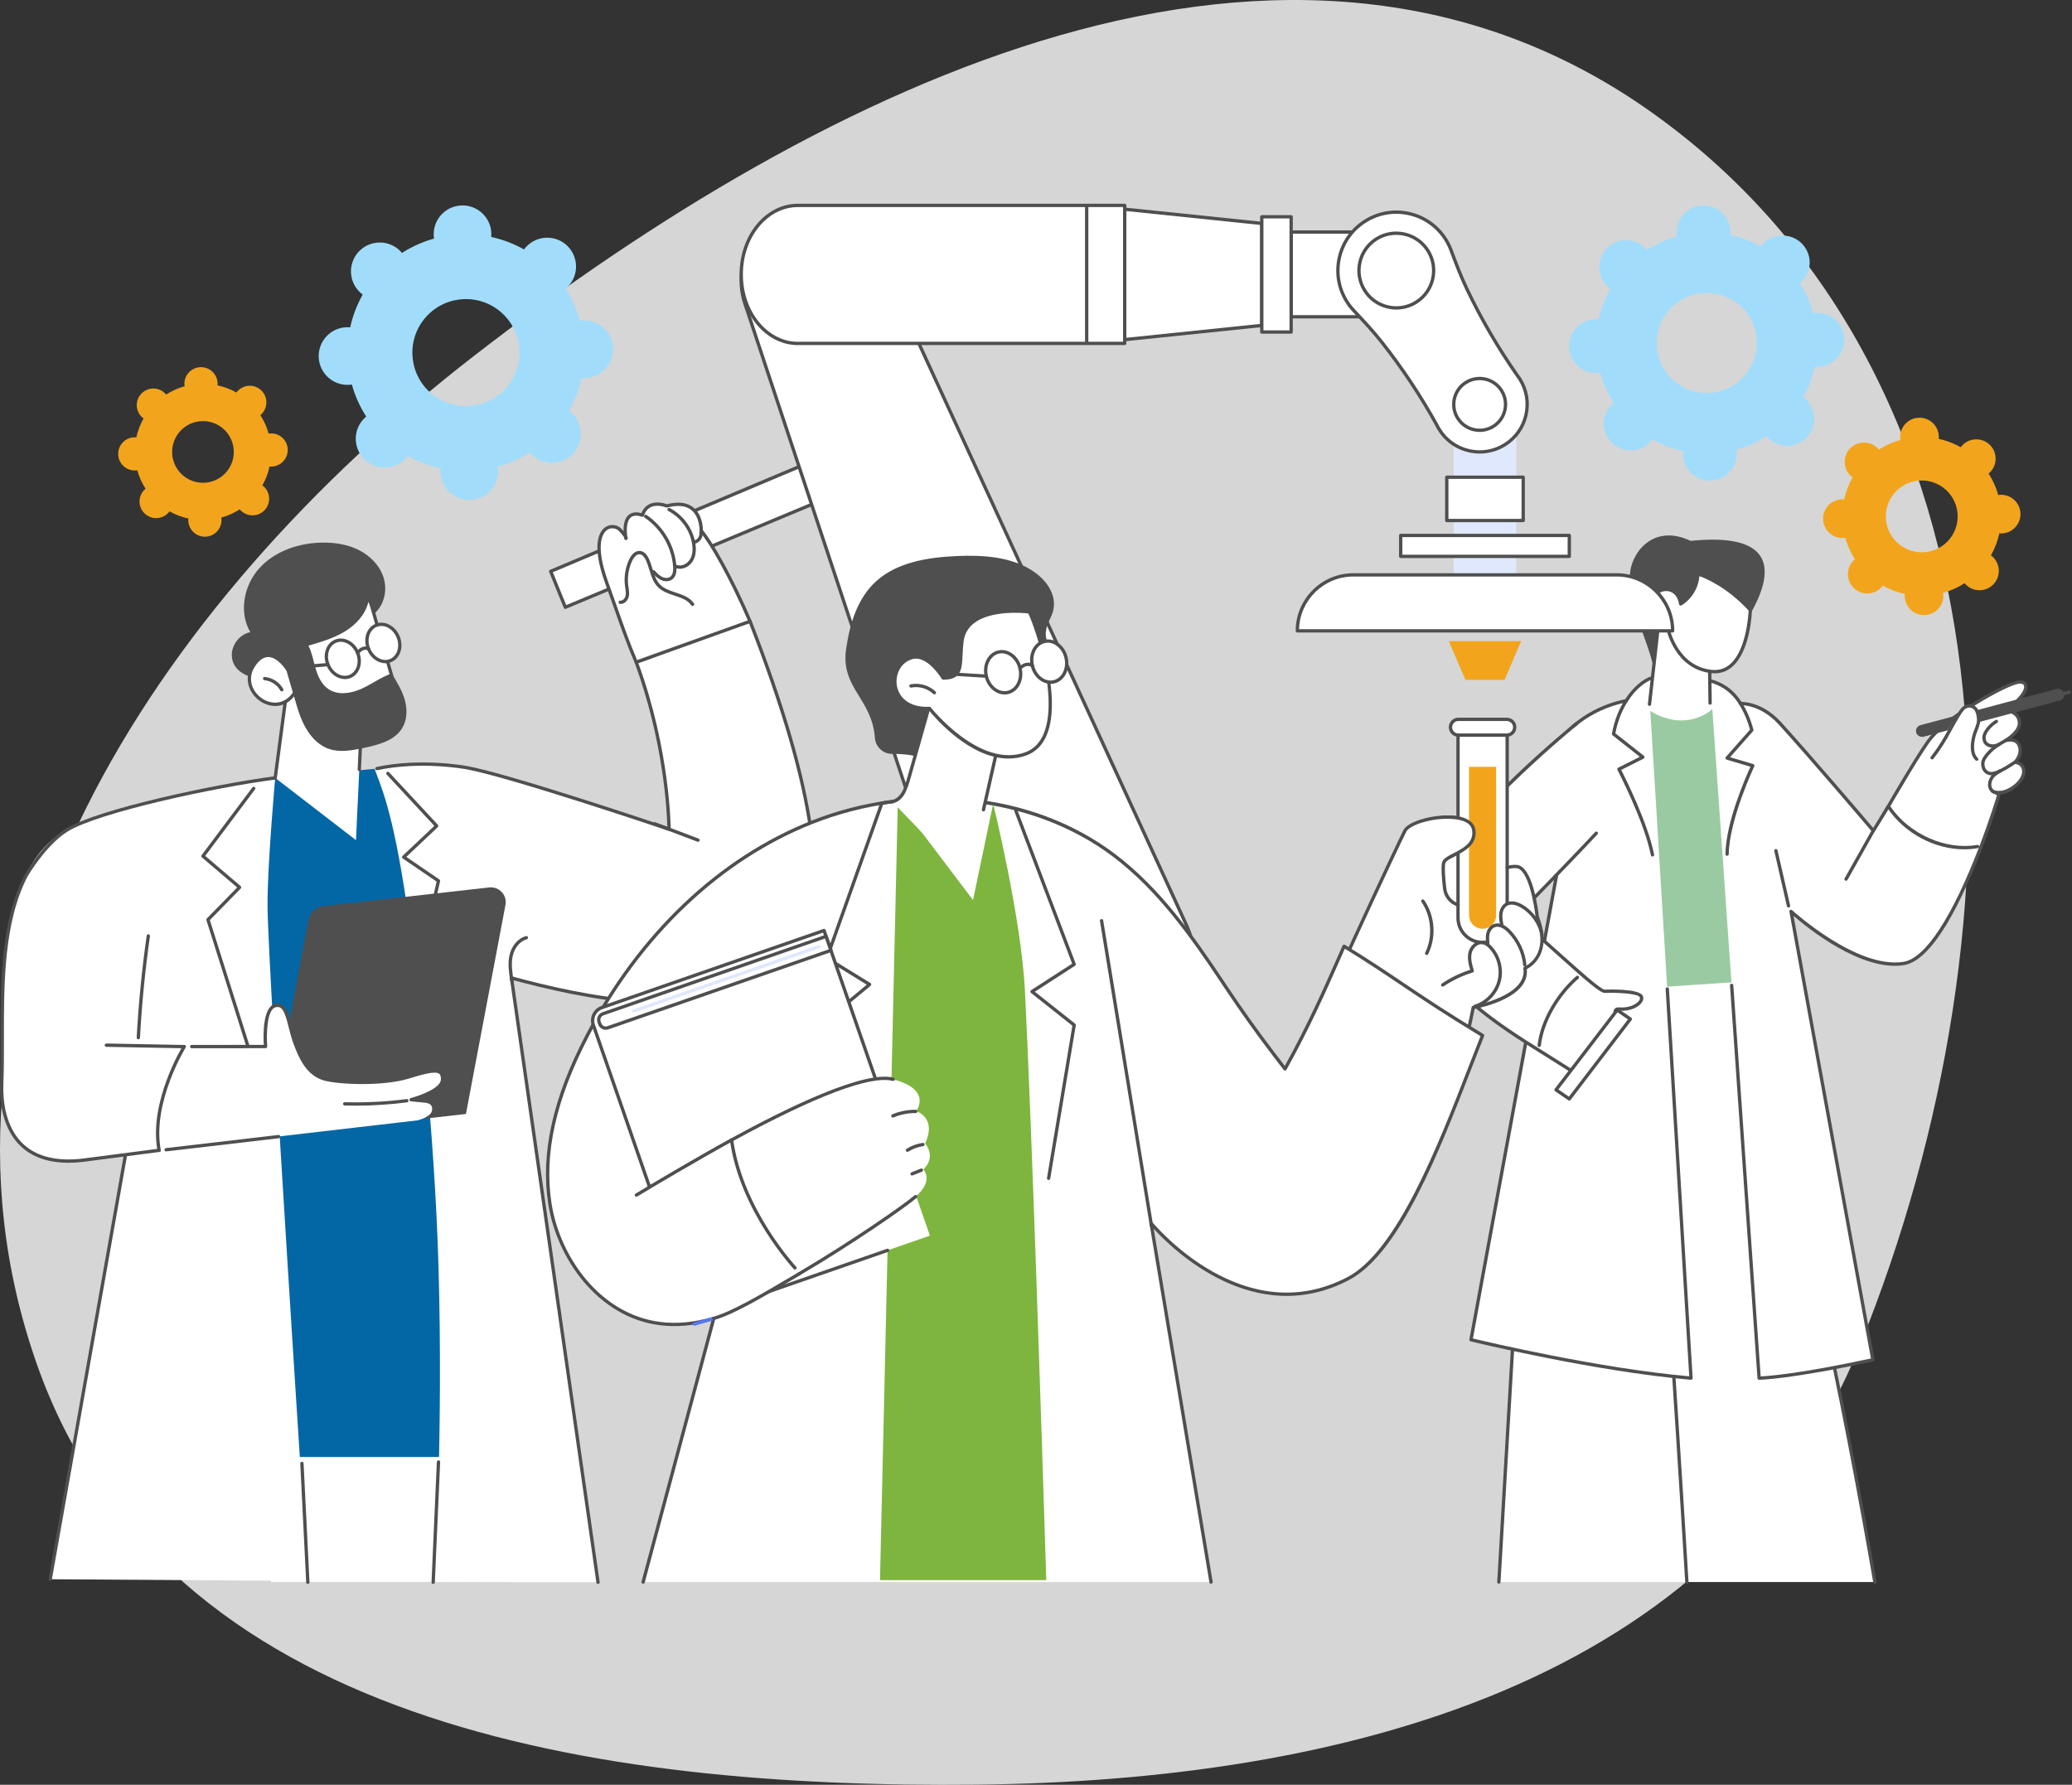 <svg xmlns="http://www.w3.org/2000/svg" width="722" height="622" viewBox="0 0 722 622" fill="none"><rect x="0" y="0" width="722" height="622" fill="#333333" stroke="none"/><path fill-rule="evenodd" clip-rule="evenodd" d="M340.341 621.944C466.701 620.652 600.215 587.263 648.096 468.92C708.199 320.368 705.571 132.087 575.996 39.495C449.837 -50.656 287.973 28.971 165.303 123.925C54.271 209.87 -34.005 342.131 12.84 475.413C57.062 601.233 208.386 623.292 340.341 621.944Z" fill="white" fill-opacity="0.8"></path><g clip-path="url(#clip0_890_27764)"><path d="M653.308 551.336C642.81 490.43 621.346 379.729 597.656 324.888L549.364 319.289C549.364 319.289 532.758 334.324 532.374 366.585C532.125 387.515 526.127 485.176 522.289 551.336H653.308Z" fill="white"></path><path d="M653.306 551.917C653.03 551.917 652.786 551.717 652.736 551.436C644.338 502.708 622.138 383.273 597.255 325.424L549.565 319.896C547.752 321.679 533.303 336.821 532.951 366.593C532.751 383.349 528.827 449.974 525.363 508.756C524.485 523.643 523.633 538.136 522.866 551.371C522.847 551.691 522.566 551.928 522.256 551.915C521.935 551.896 521.694 551.623 521.712 551.305C522.479 538.071 523.334 523.578 524.209 508.69C527.671 449.919 531.595 383.31 531.795 366.58C532.178 334.437 548.808 319.013 548.974 318.861C549.097 318.748 549.263 318.693 549.429 318.716L597.72 324.315C597.925 324.339 598.104 324.47 598.186 324.659C623.171 382.505 645.455 502.385 653.877 551.239C653.932 551.555 653.719 551.854 653.403 551.907C653.369 551.912 653.338 551.915 653.304 551.915L653.306 551.917Z" fill="#4F4F4F"></path><path d="M587.799 551.917C587.497 551.917 587.242 551.68 587.221 551.373C583.526 490.176 576.87 392.356 576.802 391.376C576.781 391.055 577.02 390.782 577.341 390.758C577.669 390.745 577.938 390.979 577.959 391.297C578.024 392.278 584.679 490.102 588.378 551.305C588.396 551.625 588.154 551.899 587.836 551.917C587.823 551.917 587.813 551.917 587.799 551.917Z" fill="#4F4F4F"></path><path d="M635.721 320.361C635.721 320.361 666.282 265.122 672.795 257.221C679.308 249.32 699.587 237.957 703.6 237.689C707.614 237.421 707.246 242.781 695.358 249.814C695.358 249.814 700.425 252.406 701.119 261.463C701.487 266.268 677.445 322.319 677.445 322.319L635.719 320.363L635.721 320.361Z" fill="white"></path><path d="M677.448 322.897C677.448 322.897 677.43 322.897 677.422 322.897L635.696 320.941C635.496 320.931 635.315 320.82 635.217 320.644C635.12 320.471 635.12 320.258 635.217 320.082C636.466 317.824 665.878 264.704 672.352 256.852C679.023 248.76 699.332 237.394 703.564 237.113C705.02 237.013 706.045 237.57 706.374 238.632C706.999 240.651 704.739 244.764 696.441 249.84C697.973 251.015 701.151 254.277 701.698 261.421C702.074 266.309 678.962 320.252 677.979 322.547C677.887 322.76 677.677 322.897 677.448 322.897ZM636.679 319.827L677.072 321.719C683.854 305.893 700.836 265.3 700.544 261.505C699.884 252.92 695.14 250.35 695.093 250.326C694.906 250.229 694.785 250.037 694.78 249.827C694.775 249.616 694.882 249.419 695.064 249.314C703.378 244.396 705.719 240.435 705.267 238.974C705.052 238.277 704.153 238.23 703.638 238.267C699.645 238.532 679.601 249.871 673.24 257.588C667.266 264.835 640.498 312.945 636.679 319.827Z" fill="#4F4F4F"></path><path d="M693.402 248.598L695.686 248.269C702.344 246.216 704.542 250.632 703.409 253.455C702.399 255.973 698.872 258.073 698.872 258.073C703.65 256.974 704.331 260.607 703.798 262.757C703.432 264.237 702.142 265.68 702.142 265.68C705.921 265.903 707.125 271.191 700.284 275.239C700.284 275.239 696.754 277.118 694.307 275.72L693.402 248.598Z" fill="white"></path><path d="M696.439 276.81C695.619 276.81 694.778 276.653 694.015 276.219C693.737 276.061 693.64 275.706 693.8 275.43C693.958 275.152 694.31 275.055 694.588 275.215C696.736 276.44 699.977 274.742 700.008 274.723C703.953 272.389 704.918 269.727 704.54 268.158C704.269 267.041 703.359 266.328 702.106 266.255C701.885 266.242 701.69 266.102 701.606 265.897C701.522 265.692 701.562 265.456 701.709 265.29C701.722 265.277 702.907 263.934 703.233 262.614C703.504 261.518 703.407 260.031 702.574 259.184C701.843 258.44 700.639 258.254 698.999 258.632C698.72 258.698 698.439 258.548 698.331 258.285C698.226 258.02 698.326 257.718 698.573 257.573C698.607 257.552 701.945 255.541 702.871 253.239C703.36 252.022 703.089 250.553 702.203 249.591C700.944 248.224 698.689 247.95 695.858 248.823C695.829 248.831 695.8 248.839 695.769 248.844L693.484 249.173C693.164 249.215 692.875 248.999 692.83 248.681C692.785 248.366 693.004 248.071 693.322 248.027L695.561 247.706C699.961 246.363 702.145 247.819 703.055 248.81C704.258 250.116 704.608 252.024 703.946 253.675C703.365 255.126 702.045 256.422 700.941 257.315C702.161 257.413 702.931 257.902 703.404 258.38C704.629 259.626 704.684 261.592 704.361 262.898C704.137 263.805 703.612 264.68 703.189 265.28C704.442 265.661 705.357 266.599 705.667 267.89C706.161 269.937 705.086 273.073 700.579 275.738C700.45 275.806 698.521 276.818 696.444 276.818L696.439 276.81Z" fill="#4F4F4F"></path><path d="M717.99 244.054C717.898 244.09 717.803 244.125 717.703 244.151L670.387 256.725C669.222 257.035 668.021 256.383 667.706 255.272C667.39 254.16 668.076 253.009 669.243 252.698L716.56 240.124C717.724 239.814 718.925 240.466 719.244 241.578C719.533 242.595 718.981 243.646 717.992 244.056L717.99 244.054Z" fill="#4F4F4F"></path><path d="M716.86 242.883C716.605 242.883 716.372 242.712 716.301 242.452C716.219 242.144 716.403 241.826 716.713 241.745L720.9 240.636C721.205 240.557 721.526 240.738 721.607 241.048C721.689 241.356 721.505 241.674 721.195 241.755L717.008 242.864C716.958 242.878 716.908 242.883 716.858 242.883H716.86Z" fill="#4F4F4F"></path><path d="M686.613 246.442C687.901 246.276 688.116 246.686 688.821 247.724C689.517 248.747 689.72 251.152 689.262 252.301C688.805 253.447 688.942 253.454 688.471 254.598C687.262 257.534 686.45 262.378 688.792 264.578L673.25 264.081C676.769 257.965 680.005 251.872 683.133 248.037C683.935 247.054 685.328 246.61 686.616 246.442H686.613Z" fill="white"></path><path d="M688.793 265.154C688.651 265.154 688.509 265.101 688.396 264.996C685.639 262.404 686.89 256.916 687.936 254.375C688.385 253.281 688.501 252.892 688.793 251.825C689.074 250.803 688.688 248.469 688.094 247.596C687.51 246.739 686.453 246.361 685.52 246.679C684.519 247.02 683.822 248.061 682.871 249.609C681.801 251.349 680.931 252.934 680.087 254.469C678.374 257.592 676.752 260.541 673.703 264.436C673.506 264.686 673.141 264.733 672.891 264.536C672.638 264.339 672.594 263.976 672.791 263.724C675.779 259.905 677.38 256.995 679.07 253.915C679.919 252.369 680.797 250.771 681.88 249.007C682.803 247.507 683.673 246.087 685.142 245.588C686.566 245.102 688.172 245.661 689.048 246.949C689.836 248.111 690.278 250.776 689.905 252.135C689.605 253.231 689.476 253.668 689.003 254.819C687.91 257.476 687.055 262.155 689.184 264.158C689.418 264.376 689.429 264.744 689.211 264.975C689.098 265.096 688.943 265.156 688.79 265.156L688.793 265.154Z" fill="#4F4F4F"></path><path d="M696.375 276.94C695.444 276.94 694.595 276.706 693.933 276.157C692.343 274.837 692.564 272.735 693.237 271.336C693.749 270.269 694.472 269.436 696.811 268.101C697.087 267.94 697.442 268.038 697.6 268.316C697.757 268.595 697.663 268.947 697.384 269.105C695.097 270.411 694.64 271.087 694.28 271.836C693.788 272.858 693.597 274.37 694.674 275.263C695.831 276.223 698.412 275.794 700.809 274.243C701.077 274.07 701.435 274.146 701.611 274.414C701.784 274.682 701.708 275.042 701.44 275.216C699.9 276.212 698.015 276.937 696.377 276.937L696.375 276.94Z" fill="#4F4F4F"></path><path d="M693.857 270.19C693.595 270.19 693.379 270.161 693.198 270.117C691.505 269.728 690.461 268.387 690.335 266.437C690.235 264.878 691.203 263.525 692.159 262.407C694.12 260.121 696.005 259.038 698.609 257.537L698.854 257.398C699.133 257.237 699.485 257.335 699.645 257.611C699.805 257.887 699.711 258.241 699.432 258.402L699.188 258.544C696.588 260.039 694.869 261.03 693.037 263.164C692.23 264.105 691.416 265.223 691.489 266.369C691.555 267.375 691.946 268.65 693.455 268.994C694.367 269.202 696.586 268.692 701.95 265.041C702.216 264.86 702.576 264.931 702.755 265.194C702.933 265.459 702.865 265.819 702.602 265.998C697.474 269.486 695.124 270.193 693.857 270.193V270.19Z" fill="#4F4F4F"></path><path d="M694.462 260.56C694.108 260.56 693.75 260.521 693.385 260.439C691.697 260.069 690.712 258.757 690.751 256.931C690.793 254.912 693.214 252.142 695.359 250.919C695.637 250.762 695.99 250.859 696.147 251.135C696.305 251.413 696.208 251.766 695.932 251.923C693.895 253.085 691.939 255.53 691.91 256.954C691.892 257.85 692.173 258.986 693.635 259.307C694.531 259.504 695.382 259.383 696.242 258.936C696.526 258.789 696.873 258.899 697.023 259.186C697.17 259.47 697.059 259.819 696.773 259.966C696.008 260.361 695.246 260.558 694.462 260.558V260.56Z" fill="#4F4F4F"></path><path d="M562.512 259.775L568.752 244.843C568.752 244.843 584.867 243.192 600.619 244.669C602.443 244.84 604.101 246.746 604.806 249.035L614.016 278.957C617.238 289.428 618.413 300.854 617.425 312.125L614.844 341.576L559.516 345.266L562.515 259.772L562.512 259.775Z" fill="#9ACAA1"></path><path d="M566.725 243.906C564.774 246.958 563.127 250.924 562.254 255.8L572.476 263.858L564.133 268.066C564.133 268.066 573.409 284.846 575.824 297.024H577.383L573.737 246.569L575.031 236.586C572.484 237.374 569.337 239.819 566.727 243.903L566.725 243.906Z" fill="white"></path><path d="M696.508 277.016C694.101 285.148 678.417 333.351 663.406 335.758C646.681 338.442 624.093 317.62 624.093 317.62L652.598 473.879C623.168 480.242 612.975 480.274 612.975 480.274L596.526 245.026C596.526 245.026 595.07 237.5 596.526 237.627C602.656 238.15 606.333 245.139 606.435 245.144C606.764 245.16 607.058 245.178 607.308 245.196C612.276 245.591 616.77 248.303 620.132 251.983C631.279 264.187 652.793 289.53 652.793 289.53L658.17 281.206L696.506 277.019L696.508 277.016Z" fill="white"></path><path d="M612.978 480.853C612.673 480.853 612.421 480.619 612.4 480.314L602.83 343.452C602.806 343.134 603.048 342.858 603.366 342.835C603.681 342.822 603.96 343.053 603.984 343.374L613.514 479.681C615.959 479.573 626.961 478.811 651.931 473.435L623.526 317.728C623.481 317.484 623.597 317.237 623.815 317.118C624.033 316.997 624.304 317.032 624.485 317.2C624.709 317.405 647.058 337.799 663.315 335.194C670.84 333.985 680.181 319.784 689.623 295.2C689.736 294.9 690.072 294.753 690.372 294.866C690.671 294.982 690.819 295.316 690.706 295.615C683.919 313.289 673.689 334.702 663.501 336.337C648.764 338.7 630.005 323.534 624.969 319.174L653.174 473.782C653.232 474.09 653.032 474.387 652.728 474.453C623.576 480.756 613.086 480.858 612.983 480.858L612.978 480.853Z" fill="#4F4F4F"></path><path d="M690.162 295.985C690.093 295.985 690.022 295.971 689.954 295.945C689.654 295.83 689.507 295.496 689.62 295.196C693.444 285.237 695.705 277.68 695.952 276.852C696.044 276.547 696.365 276.371 696.672 276.461C696.98 276.553 697.153 276.873 697.064 277.181C696.817 278.014 694.543 285.61 690.703 295.611C690.614 295.843 690.395 295.982 690.162 295.982V295.985Z" fill="#4F4F4F"></path><path d="M684.461 295.994C674.225 295.994 663.733 290.517 657.748 281.669C657.569 281.404 657.638 281.044 657.903 280.865C658.168 280.686 658.529 280.755 658.707 281.02C665.268 290.719 678.008 296.367 688.995 294.449C689.318 294.394 689.61 294.604 689.665 294.919C689.72 295.235 689.51 295.534 689.194 295.589C687.636 295.86 686.051 295.994 684.463 295.994H684.461Z" fill="#4F4F4F"></path><path d="M643.271 306.951C643.174 306.951 643.076 306.928 642.987 306.878C642.708 306.72 642.609 306.368 642.766 306.089L652.094 289.499C652.252 289.22 652.604 289.12 652.883 289.278C653.162 289.436 653.262 289.788 653.104 290.067L643.776 306.657C643.67 306.846 643.473 306.951 643.271 306.951Z" fill="#4F4F4F"></path><path d="M623.223 316.271C622.96 316.271 622.721 316.09 622.661 315.822L618.261 296.592C618.19 296.279 618.384 295.969 618.697 295.898C619.005 295.825 619.32 296.022 619.391 296.335L623.791 315.564C623.862 315.874 623.667 316.187 623.355 316.258C623.313 316.268 623.268 316.274 623.226 316.274L623.223 316.271Z" fill="#4F4F4F"></path><path d="M601.811 298.24H601.801C601.48 298.235 601.228 297.972 601.23 297.651C601.417 286.378 608.422 270.55 609.962 267.204L601.646 264.741C601.457 264.686 601.309 264.536 601.254 264.347C601.199 264.158 601.246 263.952 601.378 263.803L609.791 254.285C608.853 250.858 607.562 247.903 605.846 245.262C605.673 244.994 605.749 244.634 606.017 244.46C606.288 244.287 606.645 244.363 606.819 244.631C608.651 247.454 610.015 250.611 610.992 254.285C611.042 254.472 610.992 254.672 610.866 254.816L602.85 263.887L610.94 266.281C611.103 266.329 611.234 266.447 611.303 266.602C611.371 266.757 611.368 266.933 611.297 267.086C611.211 267.27 602.595 285.524 602.392 297.67C602.387 297.985 602.129 298.24 601.814 298.24H601.811Z" fill="#4F4F4F"></path><path d="M652.794 290.111C652.626 290.111 652.463 290.038 652.353 289.906C652.137 289.654 630.718 264.432 619.705 252.375C616.141 248.472 611.723 246.13 607.262 245.775C607.02 245.754 606.731 245.738 606.408 245.722C606.203 245.712 606.022 245.596 605.924 245.415L605.78 245.144C602.67 240.358 598.962 238.736 595.747 237.785C595.44 237.695 595.266 237.372 595.355 237.064C595.447 236.757 595.768 236.581 596.076 236.673C599.495 237.685 603.44 239.412 606.779 244.555L606.792 244.579C606.997 244.592 607.186 244.603 607.354 244.616C612.106 244.994 616.798 247.47 620.559 251.589C630.626 262.61 649.367 284.605 652.718 288.542L657.394 280.906C657.56 280.636 657.917 280.549 658.19 280.715C658.464 280.88 658.548 281.238 658.382 281.511L653.288 289.827C653.191 289.985 653.026 290.088 652.839 290.103C652.823 290.103 652.81 290.103 652.794 290.103V290.111Z" fill="#4F4F4F"></path><path d="M589.235 480.279L574.776 243.056C574.776 243.056 576.24 236.454 574.776 236.669C570.278 237.332 567.069 244.3 566.512 244.441C558.569 246.46 546.773 251.375 539.823 263.256C529.593 280.745 530.768 316.86 530.768 316.86L542.199 305.09L512.574 466.897C512.574 466.897 555.005 477.314 589.235 480.279Z" fill="white"></path><path d="M575.821 298.508C575.55 298.508 575.309 298.319 575.253 298.043C572.88 286.086 563.709 268.51 563.617 268.334C563.547 268.197 563.531 268.037 563.578 267.887C563.625 267.74 563.73 267.616 563.87 267.548L571.403 263.747L561.896 256.251C561.728 256.119 561.646 255.904 561.686 255.694C562.479 251.257 564.022 247.235 566.272 243.742C566.446 243.474 566.803 243.395 567.071 243.569C567.339 243.742 567.418 244.1 567.245 244.368C565.137 247.643 563.67 251.407 562.887 255.557L572.833 263.4C572.988 263.521 573.069 263.716 573.051 263.913C573.03 264.11 572.912 264.283 572.735 264.373L564.913 268.318C566.461 271.348 574.218 286.869 576.392 297.817C576.455 298.129 576.25 298.434 575.937 298.497C575.9 298.505 575.861 298.508 575.824 298.508H575.821Z" fill="#4F4F4F"></path><path d="M589.236 480.857C589.221 480.857 589.202 480.857 589.186 480.857C555.301 477.924 512.863 467.565 512.437 467.463C512.14 467.389 511.95 467.098 512.006 466.795L541.649 305.813L529.882 316.132C529.711 316.282 529.466 316.319 529.261 316.224C529.054 316.129 528.922 315.924 528.922 315.696C528.922 315.343 529.138 280.391 539.328 262.967C547.276 249.375 559.543 245.052 566.314 243.682C568.906 239.682 572.394 236.62 575.429 235.681C575.734 235.589 576.058 235.758 576.152 236.062C576.247 236.367 576.076 236.691 575.771 236.785C573.574 237.466 570.18 239.816 567.247 244.371L567.158 244.513C567.074 244.647 566.937 244.739 566.782 244.77C560.258 246.048 548.146 250.188 540.329 263.553C531.403 278.814 530.25 307.923 530.105 314.402L542.143 303.847C542.33 303.684 542.595 303.657 542.811 303.778C543.026 303.899 543.139 304.144 543.095 304.386L513.249 466.467C518.225 467.663 557.004 476.825 588.624 479.646L580.4 344.692C580.379 344.374 580.623 344.098 580.941 344.08C581.264 344.067 581.535 344.303 581.554 344.621L589.82 480.245C589.83 480.413 589.767 480.576 589.646 480.694C589.539 480.799 589.391 480.86 589.242 480.86L589.236 480.857Z" fill="#4F4F4F"></path><path d="M556.237 290.374C556.237 290.374 548.422 252.843 548.052 253.237C547.681 253.629 500.485 292.456 496.858 315.347C491.783 347.379 542.201 367.479 550.988 375.364C556.436 368.788 563.517 360.414 566.416 356.587C565.977 356.361 565.578 356.114 565.234 355.846C561.938 353.293 562.579 350.888 564.227 351.648C565.896 352.415 573.066 349.43 572.049 347.571C571.032 345.713 561.993 345.348 559.196 345.471C556.4 345.592 534.589 323.771 527.978 319.726C527.978 319.726 548.738 298.307 556.239 290.38L556.237 290.374Z" fill="white"></path><path d="M566.414 357.165C566.324 357.165 566.232 357.144 566.148 357.099C565.662 356.85 565.236 356.581 564.876 356.303C562.823 354.713 561.895 353.159 562.334 352.037C562.602 351.351 563.32 350.986 564.274 351.07C567.562 351.351 570.296 350.037 571.197 348.654C571.394 348.352 571.586 347.908 571.371 347.516C570.682 346.26 563.751 345.85 559.217 346.047C559.204 346.047 559.191 346.047 559.178 346.047C557.558 346.047 552.743 341.881 542.968 333.102C536.915 327.666 530.657 322.044 527.673 320.217C527.524 320.125 527.424 319.97 527.403 319.794C527.382 319.621 527.439 319.445 527.563 319.318C527.768 319.111 548.038 298.378 555.813 289.983C556.029 289.749 556.397 289.733 556.631 289.951C556.865 290.169 556.88 290.535 556.662 290.769C549.56 298.438 532.058 316.375 528.885 319.621C532.131 321.81 538.029 327.106 543.744 332.24C550.018 337.875 557.829 344.89 559.17 344.89C559.651 344.869 570.99 344.407 572.388 346.961C572.769 347.658 572.69 348.486 572.167 349.288C571.055 350.993 567.949 352.547 564.174 352.224C563.861 352.197 563.496 352.245 563.415 352.457C563.265 352.844 563.719 353.942 565.588 355.385C565.893 355.622 566.261 355.851 566.684 356.072C566.968 356.219 567.079 356.568 566.931 356.852C566.829 357.049 566.626 357.165 566.416 357.165H566.414Z" fill="#4F4F4F"></path><path d="M550.985 375.944C550.877 375.944 550.769 375.915 550.672 375.852C550.598 375.804 543.157 371.007 534.044 365.34C500.987 344.786 491.151 329.61 497.746 309.342C503.783 290.796 535.104 263.266 548.288 252.29C548.635 252.001 548.845 251.827 548.895 251.78C549.124 251.57 549.486 251.572 549.704 251.796C549.923 252.019 549.931 252.369 549.718 252.595C549.673 252.642 549.62 252.687 549.029 253.178C538.802 261.692 504.956 290.927 498.847 309.7C492.455 329.336 502.162 344.15 534.657 364.355C543.777 370.027 551.226 374.829 551.3 374.879C551.568 375.052 551.647 375.41 551.473 375.678C551.363 375.849 551.176 375.944 550.987 375.944H550.985Z" fill="#4F4F4F"></path><path d="M536.349 364.882C536.328 364.882 536.304 364.882 536.281 364.879C535.963 364.842 535.737 364.556 535.773 364.238C536.743 355.888 542.042 346.444 549.273 340.18C549.515 339.972 549.88 339.996 550.09 340.238C550.301 340.48 550.274 340.845 550.033 341.055C543.007 347.143 537.863 356.295 536.925 364.372C536.891 364.666 536.641 364.885 536.352 364.885L536.349 364.882Z" fill="#4F4F4F"></path><path d="M527.975 320.302C527.854 320.302 527.733 320.266 527.628 320.187L522.071 316.018C521.816 315.826 521.764 315.464 521.955 315.209C522.147 314.951 522.51 314.901 522.765 315.093L528.322 319.262C528.576 319.454 528.629 319.816 528.437 320.071C528.324 320.224 528.151 320.302 527.975 320.302Z" fill="#4F4F4F"></path><path d="M542.195 379.819L563.517 351.984L568.096 355.138L546.819 382.973L542.195 379.819Z" fill="white"></path><path d="M546.82 383.552C546.707 383.552 546.594 383.521 546.494 383.452L541.873 380.298C541.742 380.209 541.652 380.07 541.629 379.912C541.602 379.754 541.645 379.594 541.742 379.468L563.064 351.633C563.25 351.388 563.597 351.333 563.852 351.509L568.431 354.663C568.562 354.753 568.649 354.892 568.673 355.05C568.696 355.207 568.657 355.365 568.562 355.491L547.285 383.326C547.172 383.476 546.999 383.552 546.825 383.552H546.82ZM543.03 379.686L546.694 382.186L567.269 355.271L563.644 352.774L543.03 379.686Z" fill="#4F4F4F"></path><path d="M567.981 200.145C567.55 211.663 574.192 222.92 576.187 232.645C594.801 233.282 604.392 225.081 605.733 220.802C606.456 218.499 634.396 183.867 589.1 188.496C575.735 182.182 568.244 193.164 567.981 200.145Z" fill="#4F4F4F"></path><path d="M571.215 243.317L574.776 243.051L579.594 206.7C579.681 206.048 580.512 205.822 580.916 206.34L595.835 225.446L595.946 243.201C595.946 243.201 597.486 243.945 599.336 244.224C595.525 249.73 588.226 252.303 581.474 250.513C573.323 248.355 571.646 244.224 571.215 243.317Z" fill="white"></path><path d="M574.775 246.016C574.754 246.016 574.73 246.016 574.709 246.014C574.391 245.977 574.162 245.691 574.199 245.372L578.483 207.318C578.507 207.1 578.654 206.914 578.862 206.84C579.07 206.764 579.301 206.814 579.459 206.966L596.023 222.758C596.136 222.865 596.202 223.013 596.202 223.17L596.467 245.018C596.472 245.338 596.215 245.599 595.894 245.604H595.886C595.571 245.604 595.311 245.349 595.308 245.031L595.045 223.428L579.501 208.609L575.348 245.504C575.314 245.798 575.064 246.016 574.772 246.016H574.775Z" fill="#4F4F4F"></path><path d="M609.903 212.564C609.903 212.564 609.29 235.576 596.219 234.004C583.185 232.435 580.877 217.787 580.877 217.787C580.877 217.787 575.494 216.725 575.342 210.771C575.189 204.818 584.399 202.605 585.645 210.469C585.645 210.469 591.312 207.336 591.659 199.992C591.659 199.992 600.753 202.531 609.903 212.564Z" fill="white"></path><path d="M597.473 234.662C597.04 234.662 596.601 234.635 596.151 234.58C584.024 233.121 580.865 220.592 580.378 218.252C579.072 217.853 574.903 216.163 574.764 210.788C574.672 207.252 577.448 205.087 580.108 204.842C582.315 204.635 585.104 205.77 586.043 209.51C587.499 208.43 590.826 205.384 591.084 199.966C591.092 199.79 591.181 199.627 591.323 199.525C591.465 199.42 591.649 199.388 591.817 199.435C592.196 199.541 601.177 202.135 610.334 212.175C610.434 212.286 610.489 212.43 610.484 212.58C610.468 213.158 610.035 226.816 603.603 232.37C601.839 233.894 599.781 234.662 597.476 234.662H597.473ZM580.617 205.975C580.481 205.975 580.344 205.983 580.21 205.993C578.076 206.191 575.847 207.925 575.92 210.756C576.06 216.16 580.788 217.177 580.991 217.219C581.227 217.267 581.411 217.459 581.448 217.698C581.472 217.84 583.85 231.933 596.288 233.431C598.806 233.736 601.003 233.082 602.843 231.494C608.455 226.647 609.23 214.601 609.314 212.783C601.855 204.674 594.422 201.578 592.182 200.779C591.496 207.82 586.158 210.851 585.924 210.979C585.759 211.071 585.559 211.077 585.391 210.993C585.22 210.911 585.101 210.751 585.073 210.564C584.534 207.171 582.489 205.978 580.615 205.978L580.617 205.975Z" fill="#4F4F4F"></path><path d="M581.902 215.755C581.602 215.755 581.35 215.524 581.326 215.221C581.169 213.197 580.08 211.287 578.417 210.114C578.156 209.93 578.093 209.568 578.277 209.307C578.461 209.047 578.821 208.984 579.084 209.168C581.027 210.54 582.296 212.769 582.48 215.132C582.504 215.45 582.267 215.729 581.947 215.755C581.931 215.755 581.915 215.755 581.902 215.755Z" fill="#4F4F4F"></path><path d="M162.349 471.969H94.457V551.334H162.349V471.969Z" fill="white"></path><path d="M100.267 507.765H171.842L145.061 307.695L133.33 267.664L93.228 271.457C93.228 271.457 88.744 323.108 89.246 341.575C89.746 360.042 100.267 507.762 100.267 507.762V507.765Z" fill="#0367A5"></path><path d="M261.357 216.531C245.166 222.34 234.51 226.514 221.686 230.764C231.947 258.147 233.133 288.984 233.133 288.984C233.133 288.984 178.591 270.498 162.673 267.538C161.792 267.375 159.582 266.86 156.415 266.45L152.808 266.085C148.111 265.735 142.142 265.796 135.632 267.141L130.527 267.93C132.341 273.153 136.793 281.677 141.64 314.781C145.735 342.766 151.4 393.634 152.798 441.363C154.477 498.721 151.447 551.323 151.447 551.323L208.386 551.42L178.233 340.826C199.925 346.68 248.738 358.429 272.433 337.869C298.575 315.186 275.968 260.618 261.359 216.534L261.357 216.531Z" fill="white"></path><path d="M178.363 342.292C178.082 342.292 177.837 342.09 177.793 341.804C177.362 339.057 176.875 335.945 177.517 332.977C178.245 329.613 180.503 326.966 183.27 326.238C183.581 326.157 183.896 326.341 183.977 326.651C184.059 326.961 183.875 327.276 183.565 327.358C181.215 327.975 179.286 330.278 178.65 333.222C178.053 335.976 178.502 338.847 178.939 341.622C178.989 341.938 178.773 342.235 178.458 342.285C178.426 342.29 178.397 342.292 178.368 342.292H178.363Z" fill="#4F4F4F"></path><path d="M139.241 366.328C139.199 366.328 139.155 366.323 139.11 366.313C138.8 366.242 138.605 365.929 138.676 365.619L152.142 307.239L140.335 299.183C140.19 299.083 140.098 298.925 140.085 298.749C140.072 298.576 140.138 298.402 140.264 298.284L151.348 287.815L134.734 269.934C134.515 269.7 134.529 269.335 134.762 269.116C134.996 268.898 135.362 268.911 135.58 269.145L152.583 287.444C152.799 287.678 152.788 288.041 152.557 288.259L141.578 298.628L153.119 306.503C153.316 306.637 153.411 306.879 153.359 307.11L139.804 365.874C139.743 366.142 139.504 366.323 139.241 366.323V366.328Z" fill="#4F4F4F"></path><path d="M150.942 551.997C150.942 551.997 150.924 551.997 150.916 551.997C150.595 551.984 150.348 551.713 150.364 551.392L152.22 509.474C152.233 509.153 152.532 508.912 152.824 508.922C153.145 508.935 153.392 509.206 153.376 509.527L151.521 551.445C151.507 551.755 151.25 551.999 150.942 551.999V551.997Z" fill="#4F4F4F"></path><path d="M208.384 552.001C208.1 552.001 207.853 551.793 207.811 551.504L177.658 340.91C177.613 340.595 177.832 340.3 178.15 340.256C178.468 340.211 178.759 340.429 178.804 340.747L208.957 551.341C209.002 551.657 208.784 551.951 208.466 551.996C208.437 551.998 208.411 552.001 208.384 552.001Z" fill="#4F4F4F"></path><path d="M232.613 350.087C230.013 350.087 227.327 350.002 224.549 349.829C206.949 348.746 189.599 344.491 178.081 341.381C177.774 341.297 177.59 340.979 177.674 340.672C177.758 340.364 178.073 340.18 178.384 340.264C189.854 343.358 207.128 347.597 224.623 348.672C245.986 349.987 261.949 346.204 272.055 337.428C281.835 328.938 285.173 312.821 281.98 289.523C279.375 270.511 272.318 246.188 261.008 217.217C248.263 220.492 243.329 222.606 237.105 225.271C233.354 226.877 229.117 228.693 222.433 231.106C233.583 261.556 233.712 288.708 233.712 288.978C233.712 289.165 233.622 289.341 233.47 289.449C233.317 289.559 233.126 289.586 232.947 289.528C232.403 289.344 178.263 271.021 162.566 268.104C161.919 267.983 146.53 265.191 131.469 268.414C131.156 268.482 130.849 268.282 130.783 267.97C130.715 267.657 130.914 267.349 131.227 267.284C146.506 264.011 162.119 266.845 162.776 266.968C177.516 269.707 225.803 285.903 232.539 288.172C232.424 283.419 231.33 258.494 221.143 230.964C221.09 230.82 221.095 230.659 221.161 230.52C221.227 230.381 221.345 230.27 221.49 230.22C228.46 227.721 232.81 225.857 236.645 224.212C242.995 221.491 248.01 219.341 261.213 215.972C261.494 215.898 261.788 216.05 261.896 216.321C273.348 245.586 280.49 270.162 283.123 289.367C286.375 313.076 282.905 329.54 272.809 338.303C263.791 346.133 250.292 350.087 232.61 350.087H232.613Z" fill="#4F4F4F"></path><path d="M243.229 293.371C243.16 293.371 243.092 293.358 243.024 293.335L227.944 287.644C227.645 287.531 227.495 287.197 227.608 286.898C227.721 286.598 228.052 286.448 228.354 286.561L243.434 292.252C243.733 292.365 243.883 292.698 243.77 292.998C243.683 293.229 243.463 293.371 243.229 293.371Z" fill="#4F4F4F"></path><path d="M196.987 211.639L191.891 199.117L325.748 142.703L330.174 156.037L196.987 211.639Z" fill="white"></path><path d="M196.989 212.216C196.913 212.216 196.836 212.2 196.765 212.171C196.623 212.111 196.51 211.998 196.453 211.856L191.356 199.334C191.235 199.04 191.374 198.706 191.666 198.582L325.524 142.169C325.673 142.108 325.842 142.111 325.989 142.174C326.136 142.24 326.249 142.366 326.299 142.518L330.725 155.852C330.82 156.139 330.678 156.452 330.399 156.57L197.212 212.171C197.141 212.2 197.065 212.216 196.989 212.216ZM192.644 199.426L197.304 210.878L329.458 155.708L325.4 143.478L192.647 199.426H192.644Z" fill="#4F4F4F"></path><path d="M261.354 216.532C254.949 201.598 247.97 189.268 244.343 184.968C244.343 184.968 244.795 173.008 232.326 176.32C232.326 176.32 225.774 173.56 223.847 179.569C223.847 179.569 216.479 176.283 218.075 187.643C218.075 187.643 218.821 187.604 216.106 184.671C213.391 181.737 204.236 183.372 211.462 203.225C215.11 213.247 217.762 221.631 221.684 230.763L261.354 216.53V216.532Z" fill="white"></path><path d="M221.683 231.343C221.457 231.343 221.245 231.212 221.153 230.994C218.377 224.53 216.222 218.398 213.938 211.904C212.981 209.183 211.993 206.371 210.92 203.424C205.621 188.868 209.283 184.713 211.104 183.603C213.099 182.386 215.391 183.044 216.534 184.279C216.816 184.581 217.063 184.857 217.278 185.109C217.213 182.279 217.862 180.336 219.213 179.319C220.698 178.202 222.567 178.546 223.502 178.83C224.107 177.319 225.071 176.252 226.373 175.655C228.799 174.538 231.614 175.437 232.365 175.715C236.305 174.706 239.417 175.085 241.615 176.843C244.722 179.327 244.927 183.706 244.932 184.765C248.514 189.118 255.43 201.24 261.893 216.309C261.956 216.456 261.956 216.622 261.893 216.769C261.83 216.916 261.709 217.029 261.557 217.081L221.886 231.314C221.82 231.338 221.754 231.349 221.691 231.349L221.683 231.343ZM213.393 184.108C212.839 184.108 212.255 184.253 211.703 184.589C210.473 185.341 206.859 188.889 212.006 203.027C213.081 205.979 214.072 208.797 215.028 211.52C217.247 217.825 219.344 223.792 222.001 230.037L260.581 216.198C254.15 201.3 247.347 189.428 243.904 185.343C243.812 185.233 243.762 185.094 243.767 184.949C243.767 184.902 243.901 180.15 240.884 177.742C238.955 176.202 236.124 175.913 232.476 176.883C232.352 176.917 232.221 176.906 232.102 176.856C232.074 176.843 229.148 175.647 226.846 176.709C225.697 177.237 224.874 178.26 224.399 179.747C224.349 179.905 224.233 180.031 224.083 180.1C223.933 180.165 223.763 180.168 223.61 180.1C223.589 180.092 221.373 179.135 219.899 180.25C218.637 181.204 218.177 183.48 218.556 186.855C218.808 187.346 218.771 187.596 218.69 187.798C218.59 188.043 218.359 188.211 218.104 188.224C217.801 188.248 217.541 188.024 217.502 187.727C217.478 187.554 217.454 187.383 217.433 187.215C217.228 186.878 216.758 186.232 215.68 185.07C215.162 184.51 214.313 184.116 213.393 184.116V184.108Z" fill="#4F4F4F"></path><path d="M241.345 211.193C241.159 211.193 240.977 211.104 240.867 210.941C239.616 209.104 237.408 208.37 235.074 207.595C233.021 206.914 230.9 206.21 229.333 204.69C227.63 203.037 226.936 200.779 226.266 198.595C225.901 197.404 225.522 196.172 224.983 195.076C224.652 194.4 223.942 193.252 222.92 193.16C221.553 193.047 220.568 194.85 220.302 195.41C219.03 198.088 218.541 201.176 218.93 204.11C218.959 204.333 218.996 204.559 219.03 204.782C219.182 205.776 219.34 206.804 219.117 207.845C218.817 209.251 217.6 210.62 216.052 210.465C215.734 210.434 215.503 210.15 215.534 209.832C215.566 209.514 215.855 209.288 216.168 209.314C217.019 209.39 217.795 208.496 217.986 207.603C218.165 206.77 218.028 205.889 217.887 204.959C217.85 204.725 217.816 204.493 217.784 204.259C217.366 201.108 217.889 197.786 219.259 194.91C220.2 192.934 221.577 191.872 223.025 192.003C224.218 192.111 225.257 192.997 226.024 194.563C226.6 195.741 226.991 197.018 227.373 198.251C228.03 200.39 228.65 202.412 230.14 203.857C231.518 205.192 233.51 205.855 235.439 206.494C237.855 207.295 240.354 208.126 241.824 210.286C242.005 210.549 241.937 210.909 241.671 211.091C241.571 211.159 241.458 211.191 241.345 211.191V211.193Z" fill="#4F4F4F"></path><path d="M232.2 202.557C231.546 202.557 230.86 202.4 230.213 202.084C229.028 201.503 228.116 200.528 227.311 199.669C227.093 199.435 227.106 199.069 227.34 198.851C227.572 198.633 227.94 198.646 228.158 198.88C228.93 199.705 229.73 200.56 230.723 201.046C231.488 201.422 232.689 201.635 233.546 201.004C234.353 200.41 234.689 199.193 234.545 197.385C234.003 190.609 230.313 184.274 224.675 180.439C224.412 180.26 224.341 179.9 224.523 179.635C224.701 179.372 225.061 179.304 225.327 179.482C231.254 183.512 235.131 190.17 235.701 197.293C235.88 199.529 235.386 201.091 234.232 201.937C233.67 202.35 232.957 202.557 232.203 202.557H232.2Z" fill="#4F4F4F"></path><path d="M236.897 198.227C236.458 198.227 236.025 198.162 235.607 198.025C235.304 197.925 235.139 197.597 235.239 197.294C235.339 196.992 235.662 196.824 235.969 196.926C237.678 197.492 239.581 196.356 240.432 194.934C241.271 193.536 241.51 191.696 241.145 189.467C240.359 184.686 237.189 180.328 232.868 178.094C232.584 177.947 232.474 177.597 232.618 177.313C232.763 177.029 233.115 176.919 233.399 177.063C238.038 179.463 241.444 184.142 242.285 189.278C242.698 191.785 242.409 193.888 241.426 195.528C240.422 197.205 238.627 198.227 236.897 198.227Z" fill="#4F4F4F"></path><path d="M241.917 189.506C241.644 189.506 241.399 189.312 241.35 189.033C241.292 188.718 241.499 188.418 241.815 188.36C242.382 188.255 242.916 187.893 243.281 187.364C243.641 186.839 243.789 186.218 243.684 185.661C243.626 185.346 243.833 185.043 244.146 184.986C244.459 184.93 244.764 185.135 244.822 185.448C244.982 186.305 244.766 187.243 244.233 188.021C243.694 188.802 242.89 189.341 242.022 189.501C241.986 189.509 241.951 189.512 241.917 189.512V189.506Z" fill="#4F4F4F"></path><path d="M162.36 388.225L93.231 396L107.492 320.552C107.973 318.005 110.071 316.068 112.66 315.776L170.456 309.276C173.923 308.887 176.78 311.944 176.136 315.353L162.36 388.225Z" fill="#4F4F4F"></path><path d="M107.269 550.952C107.269 550.952 93.506 340.989 93.228 316.026C93.075 302.49 95.89 271.094 95.89 271.094C73.102 274.768 54.777 276.527 27.502 287.169C1.415 297.346 0.311 332.985 0.613 377.552C0.707 391.759 6.322 407.254 28.968 404.707L43.7 402.654L17.498 550.371L107.271 550.952H107.269Z" fill="white"></path><path d="M107.269 552.001C106.961 552.001 106.706 551.759 106.69 551.451L104.63 510.038C104.614 509.717 104.861 509.447 105.179 509.431C105.492 509.41 105.77 509.662 105.786 509.98L107.847 551.394C107.863 551.714 107.615 551.985 107.297 552.001C107.287 552.001 107.276 552.001 107.269 552.001Z" fill="#4F4F4F"></path><path d="M17.498 550.951C17.464 550.951 17.43 550.949 17.395 550.943C17.08 550.888 16.87 550.589 16.927 550.273L43.133 402.556C43.188 402.241 43.482 402.028 43.803 402.088C44.118 402.144 44.329 402.443 44.271 402.759L18.066 550.476C18.016 550.757 17.771 550.954 17.495 550.954L17.498 550.951Z" fill="#4F4F4F"></path><path d="M23.873 405.224C16.936 405.224 11.398 403.335 7.358 399.586C2.275 394.866 -0.327 387.033 0.033 377.531C0.225 372.503 0.217 367.228 0.212 361.64C0.191 342.594 0.164 321.007 8.659 304.756C8.935 304.275 15.254 293.477 23.131 288.696C34.055 282.065 74.112 273.365 95.815 270.521C96.13 270.479 96.422 270.702 96.464 271.02C96.506 271.338 96.283 271.627 95.965 271.669C74.359 274.5 34.528 283.132 23.731 289.687C16.106 294.316 9.734 305.208 9.671 305.316C1.321 321.291 1.347 342.729 1.368 361.64C1.373 367.239 1.381 372.524 1.189 377.576C0.842 386.736 3.311 394.251 8.144 398.74C12.831 403.093 19.72 404.793 28.62 403.792L55.374 400.314C55.692 400.272 55.981 400.496 56.023 400.814C56.066 401.132 55.842 401.421 55.524 401.463L28.759 404.94C27.061 405.132 25.431 405.227 23.873 405.227V405.224Z" fill="#4F4F4F"></path><path d="M48.204 362.2C48.204 362.2 48.183 362.2 48.173 362.2C47.852 362.184 47.608 361.911 47.626 361.59C48.267 349.765 49.44 337.821 51.111 326.09C51.156 325.775 51.45 325.557 51.766 325.599C52.081 325.644 52.302 325.938 52.257 326.253C50.591 337.952 49.421 349.862 48.78 361.653C48.764 361.96 48.509 362.2 48.202 362.2H48.204Z" fill="#4F4F4F"></path><path d="M64.148 365.325H64.138L37.052 364.821C36.731 364.815 36.479 364.55 36.484 364.232C36.49 363.911 36.737 363.675 37.073 363.664L64.159 364.169C64.48 364.174 64.732 364.439 64.727 364.757C64.722 365.073 64.464 365.325 64.148 365.325Z" fill="#4F4F4F"></path><path d="M93.229 386.823C92.982 386.823 92.756 386.665 92.677 386.418L71.923 320.674C71.86 320.471 71.912 320.248 72.062 320.095L82.642 309.277L70.349 298.808C70.115 298.611 70.078 298.264 70.259 298.019L87.938 274.419C88.13 274.164 88.493 274.111 88.747 274.303C89.002 274.495 89.055 274.858 88.863 275.113L71.51 298.28L83.861 308.798C83.982 308.904 84.056 309.053 84.064 309.214C84.072 309.374 84.011 309.529 83.898 309.645L73.127 320.658L93.776 386.071C93.873 386.376 93.702 386.702 93.397 386.797C93.339 386.815 93.281 386.823 93.224 386.823H93.229Z" fill="#4F4F4F"></path><path d="M64.217 364.741C64.217 364.741 52.289 383.945 55.451 400.885L145.396 390.455C145.396 390.455 147.796 390.001 149.604 388.529C151.488 386.994 150.508 383.945 148.085 383.716L143.251 383.256C143.251 383.256 154.014 380.446 154.204 376.28C154.393 372.114 150.952 372.685 142.163 375.371C133.373 378.057 118.05 377.426 113.056 376.009C108.062 374.593 105.27 370.243 102.818 363.572C100.366 356.901 100.337 349.357 95.913 350.469C91.487 351.581 92.541 364.726 92.541 364.726L64.217 364.744V364.741Z" fill="white"></path><path d="M150.357 389.406C150.21 389.406 150.065 389.35 149.952 389.24C149.723 389.017 149.721 388.649 149.944 388.42C150.746 387.6 151.019 386.709 150.712 385.91C150.362 385 149.319 384.364 148.054 384.288L143.2 383.826C142.921 383.799 142.7 383.576 142.677 383.295C142.653 383.016 142.837 382.758 143.108 382.687C145.988 381.936 153.49 379.31 153.629 376.245C153.69 374.889 153.324 374.442 153.043 374.221C151.695 373.175 147.397 374.368 142.338 375.917C133.372 378.658 117.883 377.972 112.905 376.558C107.098 374.91 104.367 369.435 102.281 363.763C101.568 361.826 101.048 359.783 100.59 357.983C99.355 353.12 98.535 350.4 96.056 351.023C92.816 351.838 92.839 361.153 93.121 364.672C93.134 364.833 93.079 364.993 92.968 365.111C92.858 365.229 92.705 365.298 92.542 365.298L66.805 365.314C66.484 365.314 66.227 365.053 66.227 364.735C66.227 364.417 66.484 364.157 66.805 364.157L91.922 364.141C91.749 361.253 91.438 350.989 95.773 349.901C99.494 348.967 100.52 353.015 101.71 357.699C102.183 359.56 102.672 361.481 103.363 363.363C106.071 370.725 108.925 374.227 113.215 375.443C118.08 376.823 133.22 377.491 141.993 374.81C148.782 372.736 152.092 372.024 153.748 373.309C154.507 373.901 154.846 374.878 154.783 376.3C154.639 379.468 149.542 381.773 146.186 382.95L148.141 383.137C149.836 383.237 151.274 384.165 151.789 385.495C152.262 386.725 151.892 388.086 150.77 389.232C150.657 389.348 150.507 389.406 150.357 389.406Z" fill="#4F4F4F"></path><path d="M57.892 401.266C57.603 401.266 57.353 401.048 57.316 400.754C57.28 400.436 57.506 400.149 57.824 400.112L97.032 395.528C97.355 395.486 97.636 395.718 97.673 396.036C97.71 396.354 97.484 396.64 97.166 396.677L57.958 401.261C57.934 401.264 57.913 401.266 57.889 401.266H57.892Z" fill="#4F4F4F"></path><path d="M55.452 401.464C55.178 401.464 54.934 401.269 54.884 400.991C51.717 384.027 63.608 364.629 63.729 364.437C63.897 364.167 64.254 364.083 64.525 364.251C64.796 364.419 64.88 364.776 64.712 365.047C64.593 365.236 52.939 384.261 56.022 400.778C56.08 401.093 55.872 401.396 55.559 401.453C55.523 401.459 55.489 401.464 55.452 401.464Z" fill="#4F4F4F"></path><path d="M123.947 385.322C122.667 385.322 121.387 385.304 120.11 385.269C119.789 385.262 119.539 384.994 119.547 384.675C119.555 384.36 119.813 384.113 120.125 384.113H120.141C127.319 384.31 134.574 383.947 141.699 383.027C142.02 382.991 142.307 383.211 142.349 383.527C142.388 383.845 142.165 384.134 141.849 384.176C135.933 384.938 129.927 385.325 123.947 385.325V385.322Z" fill="#4F4F4F"></path><path d="M126.514 239.945L124.046 292.797L95.891 271.095L99.954 240.384L126.514 239.945Z" fill="white"></path><path d="M95.891 271.673C95.864 271.673 95.841 271.673 95.814 271.668C95.496 271.626 95.276 271.334 95.318 271.019L99.384 240.308C99.421 240.024 99.662 239.811 99.949 239.806L126.509 239.367C126.667 239.365 126.822 239.428 126.935 239.543C127.045 239.659 127.106 239.814 127.098 239.974L125.781 268.183C125.765 268.501 125.508 268.758 125.176 268.735C124.856 268.719 124.611 268.448 124.624 268.13L125.912 240.54L100.469 240.96L96.469 271.174C96.429 271.465 96.182 271.676 95.896 271.676L95.891 271.673Z" fill="#4F4F4F"></path><path d="M127.762 205.094L138.484 242.517C138.484 242.517 115.206 255.081 112.236 247.516C109.266 239.952 101.867 220.662 101.867 220.662L127.762 205.094Z" fill="white"></path><path d="M117.003 250.511C115.952 250.511 115.006 250.382 114.201 250.088C112.979 249.641 112.138 248.847 111.699 247.727C108.761 240.247 101.401 221.06 101.327 220.868C101.228 220.605 101.327 220.308 101.569 220.163L127.464 204.598C127.62 204.506 127.809 204.49 127.974 204.556C128.143 204.621 128.269 204.763 128.319 204.934L139.04 242.358C139.116 242.618 138.998 242.896 138.759 243.025C138.123 243.37 124.789 250.511 117.006 250.511H117.003ZM102.581 220.904C103.717 223.864 110.093 240.47 112.774 247.302C113.092 248.111 113.689 248.666 114.598 248.997C120.328 251.097 135.137 243.606 137.797 242.221L127.412 205.975L102.581 220.902V220.904Z" fill="#4F4F4F"></path><path d="M80.85 229.318C80.237 225.312 83.218 221.094 87.218 220.305C83.147 213.382 84.966 203.996 90.356 198.029C95.747 192.063 104.04 189.25 112.109 189.101C116.585 189.016 121.151 189.705 125.133 191.737C129.115 193.766 132.466 197.243 133.723 201.512C134.982 205.78 133.883 210.801 130.532 213.747C129.809 212.425 129.086 211.1 128.361 209.778C127.33 214.17 123.998 217.75 120.126 220.103C116.252 222.452 111.839 223.74 107.481 225.005C108.747 227.546 109.21 230.393 110.017 233.113C110.824 235.834 112.107 238.591 114.475 240.173C117.771 242.376 122.252 241.695 125.874 240.079C129.496 238.46 132.727 236.012 136.469 234.698C138.262 237.595 140.073 240.536 141.017 243.806C141.958 247.073 141.936 250.768 140.186 253.689C137.537 258.104 131.906 259.566 126.844 260.635C122.828 261.484 118.575 262.326 114.685 261.017C109.833 259.384 106.629 254.735 104.776 249.988C102.923 245.241 102.058 240.139 99.95 235.497C97.635 235.75 95.319 236.002 93.001 236.252C90.885 236.483 89.571 236.541 87.686 235.989C84.361 235.019 81.409 232.998 80.85 229.315V229.318Z" fill="#4F4F4F"></path><path d="M100.378 233.561C100.378 233.561 94.117 223.04 88.292 232.037C82.465 241.031 96.177 251.277 102.685 241.447L100.378 233.561Z" fill="white"></path><path d="M95.907 246.046C94.094 246.046 92.312 245.444 90.795 244.453C86.971 241.951 84.624 236.636 87.807 231.721C89.484 229.132 91.386 227.82 93.463 227.82C93.495 227.82 93.526 227.82 93.558 227.82C97.637 227.897 100.746 233.046 100.878 233.264C100.901 233.306 100.922 233.35 100.936 233.398L103.243 241.283C103.291 241.446 103.264 241.622 103.17 241.764C101.146 244.821 98.496 246.046 95.91 246.046H95.907ZM93.466 228.977C91.805 228.977 90.23 230.112 88.779 232.349C85.975 236.681 87.988 241.23 91.431 243.483C94.577 245.544 99.051 245.659 102.055 241.344L99.847 233.797C99.503 233.245 96.762 229.037 93.534 228.977C93.51 228.977 93.489 228.977 93.466 228.977Z" fill="#4F4F4F"></path><path d="M98.196 240.965C97.994 240.965 97.797 240.857 97.692 240.668C96.575 238.665 94.453 237.283 92.156 237.062C91.838 237.03 91.604 236.749 91.636 236.431C91.667 236.113 91.951 235.871 92.266 235.91C94.934 236.168 97.4 237.774 98.701 240.105C98.856 240.384 98.756 240.736 98.477 240.894C98.388 240.944 98.291 240.968 98.196 240.968V240.965Z" fill="#4F4F4F"></path><path d="M120.171 236.668C117.547 236.668 114.906 234.791 113.734 231.831C112.953 229.857 112.948 227.705 113.721 225.925C114.343 224.493 115.437 223.41 116.793 222.879C119.945 221.646 123.703 223.652 125.17 227.353C125.951 229.327 125.956 231.479 125.183 233.259C124.56 234.691 123.467 235.774 122.108 236.305C121.477 236.552 120.825 236.668 120.168 236.668H120.171ZM118.746 223.67C118.228 223.67 117.713 223.762 117.219 223.957C116.149 224.375 115.284 225.239 114.785 226.388C114.133 227.886 114.141 229.716 114.811 231.406C116.044 234.515 119.13 236.229 121.69 235.227C122.76 234.809 123.624 233.945 124.124 232.796C124.776 231.298 124.765 229.468 124.097 227.778C123.104 225.271 120.904 223.67 118.749 223.67H118.746Z" fill="#4F4F4F"></path><path d="M138.768 222.036C140.119 225.445 138.894 229.117 136.034 230.237C133.172 231.356 129.758 229.498 128.409 226.089C127.058 222.68 128.283 219.008 131.143 217.888C134.002 216.769 137.419 218.627 138.768 222.036Z" fill="white"></path><path d="M134.303 231.143C131.68 231.143 129.041 229.267 127.866 226.307C127.086 224.333 127.081 222.183 127.853 220.404C128.476 218.971 129.57 217.888 130.929 217.355C134.08 216.124 137.839 218.127 139.303 221.828C140.086 223.802 140.089 225.955 139.316 227.734C138.693 229.167 137.602 230.25 136.243 230.781C135.612 231.028 134.958 231.143 134.303 231.143ZM132.879 218.146C132.361 218.146 131.846 218.238 131.352 218.432C130.282 218.85 129.417 219.715 128.918 220.864C128.266 222.362 128.276 224.191 128.947 225.879C130.177 228.988 133.263 230.702 135.825 229.7C136.895 229.282 137.76 228.418 138.259 227.269C138.911 225.771 138.901 223.941 138.233 222.251C137.239 219.744 135.042 218.143 132.884 218.143L132.879 218.146Z" fill="#4F4F4F"></path><path d="M124.633 228.144C124.53 228.144 124.428 228.117 124.333 228.059C124.06 227.894 123.973 227.536 124.139 227.263C124.733 226.285 126.436 224.669 128.623 225.552C128.92 225.673 129.062 226.009 128.943 226.306C128.823 226.603 128.483 226.745 128.189 226.627C126.357 225.886 125.177 227.786 125.127 227.868C125.019 228.046 124.827 228.146 124.633 228.146V228.144Z" fill="#4F4F4F"></path><path d="M100.269 233.4C99.972 233.4 99.72 233.171 99.694 232.869C99.665 232.551 99.901 232.269 100.222 232.243L114.226 231.042C114.539 231.01 114.826 231.252 114.852 231.57C114.881 231.888 114.644 232.169 114.324 232.196L100.319 233.397C100.304 233.397 100.285 233.397 100.269 233.397V233.4Z" fill="#4F4F4F"></path><path d="M416.777 392.867H241.078V354.892C241.078 329.969 261.312 309.736 286.234 309.736H381.331C400.894 309.736 416.777 325.619 416.777 345.182V392.867Z" fill="white"></path><path d="M416.777 393.444H241.078C240.758 393.444 240.5 393.187 240.5 392.866V354.891C240.5 329.674 261.017 309.156 286.234 309.156H381.331C401.196 309.156 417.356 325.318 417.356 345.181V392.866C417.356 393.187 417.095 393.444 416.777 393.444ZM241.659 392.288H416.199V345.184C416.199 325.957 400.557 310.315 381.331 310.315H286.234C261.653 310.315 241.659 330.312 241.659 354.891V392.288Z" fill="#4F4F4F"></path><path d="M506.545 200.344H528.371V145.047H506.545V200.344Z" fill="#E0E8FD"></path><path d="M273.771 75.027C285.875 70.154 299.679 75.534 305.296 87.312L412.972 321.417C422.647 341.714 413.195 365.964 392.339 374.359C371.482 382.754 347.866 371.814 340.782 350.474L259.548 105.727C255.438 93.344 261.667 79.9 273.771 75.027Z" fill="white"></path><path d="M377.762 377.792C372.109 377.792 366.471 376.557 361.153 374.091C351.139 369.452 343.711 361.131 340.236 350.656L259 105.909C254.805 93.266 261.197 79.464 273.556 74.489C285.912 69.516 300.085 75.035 305.82 87.063L413.501 321.176C418.248 331.13 418.655 342.28 414.647 352.562C410.638 362.844 402.795 370.777 392.558 374.896C387.758 376.827 382.754 377.792 377.765 377.792H377.762ZM273.987 75.564C262.196 80.311 256.093 93.479 260.099 105.543L341.332 350.294C344.707 360.46 351.917 368.54 361.64 373.043C371.359 377.545 382.186 377.824 392.124 373.823C402.062 369.823 409.676 362.124 413.567 352.141C417.457 342.159 417.06 331.337 412.449 321.668L304.771 87.555C299.304 76.087 285.781 70.817 273.99 75.564H273.987Z" fill="#4F4F4F"></path><path d="M395.909 356.532C405.842 346.599 405.842 330.495 395.909 320.562C385.976 310.628 369.872 310.628 359.938 320.562C350.005 330.495 350.005 346.599 359.939 356.532C369.872 366.465 385.976 366.465 395.909 356.532Z" fill="#E0E8FD"></path><path d="M296.136 107.564C301.074 100.46 299.318 90.698 292.213 85.76C285.109 80.823 275.347 82.579 270.409 89.683C265.472 96.788 267.228 106.55 274.332 111.487C281.437 116.425 291.199 114.669 296.136 107.564Z" fill="#5479F5"></path><path d="M488.08 193.891H546.828V186.605H488.08V193.891Z" fill="white"></path><path d="M546.83 194.474H488.082C487.761 194.474 487.504 194.216 487.504 193.895V186.61C487.504 186.289 487.761 186.031 488.082 186.031H546.83C547.151 186.031 547.408 186.291 547.408 186.61V193.895C547.408 194.216 547.148 194.474 546.83 194.474ZM488.66 193.317H546.252V187.188H488.66V193.317Z" fill="#4F4F4F"></path><path d="M504.136 181.398H530.77V166.303H504.136V181.398Z" fill="white"></path><path d="M530.771 181.978H504.137C503.816 181.978 503.559 181.718 503.559 181.4V166.305C503.559 165.984 503.819 165.727 504.137 165.727H530.771C531.091 165.727 531.349 165.984 531.349 166.305V181.4C531.349 181.72 531.091 181.978 530.771 181.978ZM504.715 180.822H530.192V166.886H504.715V180.822Z" fill="#4F4F4F"></path><path d="M452.066 219.86H582.843C582.843 209.081 574.106 200.344 563.327 200.344H471.582C460.803 200.344 452.066 209.081 452.066 219.86Z" fill="white"></path><path d="M582.843 220.438H452.067C451.746 220.438 451.488 220.181 451.488 219.86C451.488 208.778 460.504 199.766 471.583 199.766H563.327C574.409 199.766 583.422 208.781 583.422 219.86C583.422 220.181 583.161 220.438 582.843 220.438ZM452.655 219.279H582.257C581.95 209.104 573.578 200.92 563.33 200.92H471.585C461.337 200.92 452.963 209.102 452.655 219.279Z" fill="#4F4F4F"></path><path d="M510.632 236.929H524.276L530.063 223.43H504.844L510.632 236.929Z" fill="#F2A51C"></path><path d="M449.91 110.398H475.5V80.866H449.91V110.398Z" fill="white"></path><path d="M475.502 110.978H449.914C449.594 110.978 449.336 110.721 449.336 110.4V80.867C449.336 80.547 449.594 80.289 449.914 80.289H475.502C475.822 80.289 476.08 80.547 476.08 80.867V110.4C476.08 110.721 475.82 110.978 475.502 110.978ZM450.49 109.822H474.921V81.446H450.49V109.822Z" fill="#4F4F4F"></path><path d="M391.914 118.365L439.678 113.413V77.863L391.914 72.914V118.365Z" fill="white"></path><path d="M391.913 118.942C391.771 118.942 391.632 118.889 391.524 118.792C391.403 118.682 391.332 118.527 391.332 118.364V72.913C391.332 72.75 391.4 72.592 391.524 72.485C391.645 72.374 391.805 72.327 391.971 72.337L439.734 77.287C440.029 77.318 440.252 77.565 440.252 77.862V113.412C440.252 113.709 440.029 113.956 439.734 113.987L391.971 118.937C391.95 118.937 391.931 118.939 391.91 118.939L391.913 118.942ZM392.491 73.554V117.72L439.098 112.889V78.385L392.491 73.554Z" fill="#4F4F4F"></path><path d="M449.911 75.555H439.676V115.717H449.911V75.555Z" fill="white"></path><path d="M449.911 116.295H439.676C439.355 116.295 439.098 116.038 439.098 115.717V75.555C439.098 75.234 439.358 74.977 439.676 74.977H449.911C450.232 74.977 450.489 75.234 450.489 75.555V115.717C450.489 116.038 450.232 116.295 449.911 116.295ZM440.254 115.139H449.333V76.133H440.254V115.139Z" fill="#4F4F4F"></path><path d="M278.528 71.587H391.915V119.682H278.528C267.441 120.053 258.289 109.179 258.289 95.635C258.289 82.091 267.439 71.217 278.528 71.587Z" fill="white"></path><path d="M277.972 120.271C273.409 120.271 268.946 118.384 265.364 114.92C260.498 110.215 257.707 103.186 257.707 95.635C257.707 88.084 260.498 81.055 265.361 76.353C269.085 72.752 273.759 70.849 278.535 71.009H391.911C392.232 71.009 392.49 71.267 392.49 71.588V119.682C392.49 120.003 392.232 120.261 391.911 120.261H278.524C278.34 120.266 278.153 120.269 277.969 120.269L277.972 120.271ZM277.988 72.161C273.709 72.161 269.53 73.932 266.165 77.186C261.526 81.675 258.864 88.399 258.864 95.638C258.864 102.876 261.526 109.602 266.165 114.089C269.664 117.474 274.037 119.254 278.503 119.107H391.33V72.168H278.521C278.521 72.168 278.508 72.168 278.503 72.168C278.33 72.163 278.159 72.161 277.985 72.161H277.988Z" fill="#4F4F4F"></path><path d="M378.66 119.874C378.34 119.874 378.082 119.614 378.082 119.296V72.25C378.082 71.93 378.342 71.672 378.66 71.672C378.978 71.672 379.239 71.93 379.239 72.25V119.296C379.239 119.617 378.981 119.874 378.66 119.874Z" fill="#4F4F4F"></path><path d="M529.649 132.182C529.334 131.675 528.995 131.194 528.637 130.734C521.995 121.219 516.147 111.184 511.156 100.725C509.053 96.323 507.326 91.757 505.62 87.186C505.155 85.935 504.556 84.713 503.822 83.536C497.885 73.995 485.337 71.074 475.796 77.015C466.257 82.952 463.337 95.5 469.274 105.041C470.008 106.219 470.844 107.297 471.761 108.269C475.11 111.815 478.442 115.382 481.465 119.209C488.646 128.305 495.07 137.983 500.674 148.142C500.928 148.668 501.21 149.186 501.525 149.69C506.359 157.457 516.573 159.833 524.34 155C532.107 150.166 534.483 139.952 529.649 132.185V132.182Z" fill="white"></path><path d="M515.616 158.075C509.887 158.075 504.28 155.207 501.037 149.995C500.719 149.485 500.422 148.947 500.154 148.395C494.594 138.317 488.15 128.611 481.011 119.566C478.07 115.842 474.892 112.425 471.341 108.663C470.387 107.652 469.525 106.537 468.786 105.346C465.832 100.602 464.904 94.99 466.168 89.544C467.435 84.101 470.747 79.475 475.491 76.521C480.235 73.566 485.847 72.636 491.293 73.905C496.737 75.172 501.363 78.484 504.317 83.228C505.058 84.416 505.678 85.681 506.165 86.984C507.976 91.842 509.642 96.207 511.679 100.476C516.642 110.874 522.508 120.943 529.113 130.403C529.476 130.868 529.828 131.37 530.141 131.875C532.562 135.762 533.321 140.36 532.286 144.82C531.248 149.28 528.535 153.068 524.648 155.489C521.835 157.239 518.707 158.072 515.616 158.072V158.075ZM486.512 74.513C482.864 74.513 479.279 75.53 476.104 77.506C471.622 80.298 468.494 84.666 467.296 89.81C466.1 94.954 466.978 100.255 469.766 104.737C470.466 105.862 471.28 106.916 472.182 107.872C475.754 111.655 478.95 115.09 481.92 118.851C489.098 127.943 495.577 137.705 501.181 147.864C501.444 148.408 501.723 148.91 502.017 149.386C504.275 153.01 507.807 155.539 511.966 156.509C516.126 157.476 520.411 156.766 524.035 154.511C527.66 152.253 530.188 148.721 531.158 144.562C532.126 140.404 531.416 136.117 529.161 132.493C528.866 132.022 528.538 131.552 528.183 131.094C521.523 121.558 515.624 111.434 510.636 100.981C508.578 96.67 506.903 92.275 505.082 87.394C504.622 86.162 504.033 84.968 503.337 83.846C500.545 79.362 496.177 76.234 491.033 75.038C489.532 74.689 488.018 74.518 486.515 74.518L486.512 74.513Z" fill="#4F4F4F"></path><path d="M495.755 103.493C500.838 98.41 500.838 90.168 495.755 85.085C490.672 80.002 482.431 80.002 477.348 85.085C472.265 90.168 472.265 98.41 477.348 103.493C482.431 108.576 490.672 108.576 495.755 103.493Z" fill="white"></path><path d="M486.576 107.887C485.543 107.887 484.502 107.769 483.469 107.527C479.931 106.704 476.927 104.554 475.008 101.471C473.089 98.388 472.485 94.742 473.308 91.207C474.13 87.669 476.28 84.665 479.364 82.746C485.727 78.782 494.127 80.74 498.088 87.101C500.007 90.184 500.612 93.83 499.789 97.365C498.966 100.903 496.816 103.907 493.733 105.826C491.549 107.185 489.083 107.884 486.576 107.884V107.887ZM486.531 81.858C484.289 81.858 482.018 82.462 479.979 83.732C477.158 85.487 475.19 88.237 474.438 91.472C473.686 94.708 474.238 98.043 475.991 100.864C477.747 103.684 480.496 105.653 483.732 106.404C486.965 107.156 490.303 106.604 493.123 104.851C495.944 103.095 497.912 100.346 498.664 97.11C499.416 93.875 498.864 90.539 497.111 87.719C494.758 83.937 490.689 81.858 486.534 81.858H486.531Z" fill="#4F4F4F"></path><path d="M520.356 148.591C516.125 151.225 510.56 149.929 507.926 145.7C505.293 141.468 506.589 135.904 510.818 133.27C515.049 130.637 520.614 131.932 523.248 136.161C525.881 140.393 524.585 145.958 520.356 148.591Z" fill="white"></path><path d="M515.608 150.54C514.877 150.54 514.144 150.456 513.413 150.285C510.914 149.704 508.792 148.185 507.439 146.006C506.083 143.83 505.657 141.254 506.238 138.757C506.819 136.26 508.338 134.136 510.517 132.783C512.693 131.426 515.269 131 517.766 131.581C520.263 132.162 522.387 133.681 523.74 135.86C526.539 140.355 525.157 146.287 520.662 149.087C519.119 150.046 517.379 150.54 515.605 150.54H515.608ZM515.574 132.488C514.015 132.488 512.485 132.922 511.126 133.766C509.21 134.959 507.875 136.825 507.365 139.02C506.855 141.217 507.229 143.48 508.422 145.396C509.615 147.312 511.479 148.648 513.676 149.158C515.873 149.668 518.136 149.294 520.053 148.101C521.966 146.908 523.304 145.041 523.814 142.847C524.326 140.649 523.951 138.386 522.757 136.47C521.564 134.554 519.698 133.219 517.503 132.709C516.862 132.559 516.215 132.486 515.574 132.486V132.488Z" fill="#4F4F4F"></path><path d="M421.766 401.214C421.766 401.214 432.016 415.389 447.687 427.868C462.64 439.78 484.821 434.124 492.357 416.553C500.082 398.535 508.748 374.945 513.363 351.103C513.363 351.103 533.013 347.683 531.397 337.406C531.397 337.406 541.125 333.603 535.655 319.504C535.655 319.504 533.844 302.217 528.382 301.98C522.92 301.744 521.099 305.132 524.003 313.201C524.003 313.201 516.391 317.825 508.109 315.359C505.546 314.597 503.72 312.334 503.407 309.679C503.047 306.628 502.684 302.561 503.044 300.779C503.659 297.746 514.709 296.726 513.531 289.201C512.357 281.676 491.855 285.035 489.542 289.553C487.226 294.072 459.042 354.089 450.707 375.334C450.707 375.334 428.634 380.136 421.766 401.211V401.214Z" fill="white"></path><path d="M465.598 434.753C459.022 434.753 452.619 432.542 447.323 428.323C431.773 415.936 421.396 401.698 421.294 401.553C421.186 401.403 421.154 401.211 421.212 401.035C427.66 381.246 447.562 375.54 450.274 374.848C458.628 353.663 486.576 294.077 489.025 289.293C490.731 285.963 500.903 283.33 507.792 284.436C511.538 285.038 513.719 286.657 514.103 289.117C514.912 294.298 510.378 296.642 507.069 298.356C505.377 299.231 503.779 300.059 503.61 300.898C503.342 302.228 503.474 305.321 503.981 309.614C504.273 312.079 505.957 314.119 508.273 314.807C515.141 316.847 521.631 313.814 523.295 312.936C521.723 308.384 521.641 305.245 523.037 303.345C524.065 301.949 525.873 301.295 528.407 301.405C534.126 301.652 535.992 317.22 536.221 319.37C541.11 332.066 533.884 336.778 532.023 337.751C533.059 347.439 516.705 351.051 513.853 351.605C509.974 371.455 502.919 393.381 492.886 416.787C489.212 425.356 481.923 431.572 472.887 433.848C470.466 434.458 468.022 434.758 465.601 434.758L465.598 434.753ZM422.405 401.111C423.822 403.014 433.718 416.007 448.043 427.417C455.006 432.963 463.955 434.897 472.6 432.721C481.285 430.537 488.289 424.56 491.819 416.325C501.886 392.842 508.943 370.864 512.789 350.993C512.833 350.756 513.02 350.575 513.257 350.533C513.448 350.499 532.328 347.095 530.817 337.496C530.775 337.228 530.925 336.965 531.177 336.868C531.55 336.721 540.29 333.075 535.107 319.715C535.088 319.667 535.075 319.617 535.07 319.565C534.581 314.894 532.418 302.735 528.349 302.559C526.215 302.467 524.745 302.961 523.962 304.028C522.779 305.634 522.974 308.654 524.54 313.007C524.632 313.267 524.532 313.556 524.296 313.698C523.975 313.893 516.366 318.427 507.937 315.917C505.177 315.097 503.171 312.676 502.824 309.75C502.456 306.63 502.094 302.522 502.47 300.669C502.751 299.287 504.504 298.38 506.533 297.328C509.861 295.604 513.635 293.654 512.954 289.296C512.576 286.875 509.837 285.94 507.603 285.579C500.879 284.497 491.399 287.185 490.05 289.822C487.593 294.619 459.442 354.641 451.239 375.55C451.168 375.729 451.013 375.863 450.824 375.905C450.608 375.952 429.189 380.844 422.405 401.111Z" fill="#4F4F4F"></path><path d="M497.14 332.832C497.056 332.832 496.967 332.814 496.885 332.772C496.599 332.63 496.48 332.283 496.62 331.997C499.324 326.493 498.801 319.401 495.321 314.352C495.14 314.089 495.206 313.729 495.468 313.548C495.731 313.366 496.091 313.432 496.273 313.695C500.042 319.162 500.586 326.545 497.658 332.504C497.558 332.709 497.35 332.827 497.137 332.827L497.14 332.832Z" fill="#4F4F4F"></path><path d="M513.975 351.284C513.728 351.284 513.499 351.123 513.42 350.876C513.326 350.571 513.497 350.245 513.804 350.153C517.726 348.947 520.89 345.596 521.871 341.611C522.851 337.629 521.6 333.19 518.688 330.301C518.02 329.639 517.466 329.271 516.895 329.108C516.052 328.869 515.302 329.147 514.821 329.428C513.87 329.978 513.11 330.998 512.84 332.086C512.338 334.107 512.992 336.281 513.568 338.197C513.66 338.502 513.486 338.825 513.181 338.917C509.583 340.013 506.174 341.635 503.051 343.735C502.786 343.914 502.426 343.843 502.247 343.577C502.068 343.312 502.139 342.952 502.405 342.773C505.462 340.717 508.787 339.106 512.293 337.981C511.746 336.128 511.189 333.926 511.715 331.807C512.059 330.425 513.026 329.129 514.241 328.427C515.208 327.867 516.236 327.717 517.211 327.996C518.209 328.282 518.995 328.979 519.503 329.481C522.699 332.648 524.071 337.519 522.996 341.89C521.921 346.261 518.446 349.938 514.146 351.263C514.088 351.281 514.033 351.289 513.975 351.289V351.284Z" fill="#4F4F4F"></path><path d="M516.617 328.437C511.886 328.437 508.051 324.602 508.051 319.871V255.086H525.183V319.871C525.183 324.602 521.348 328.437 516.617 328.437Z" fill="white"></path><path d="M516.617 329.012C516.297 329.012 516.039 328.751 516.039 328.433C516.039 328.115 516.299 327.855 516.617 327.855C517.159 327.855 517.7 327.8 518.226 327.692C518.541 327.626 518.846 327.829 518.909 328.142C518.975 328.454 518.773 328.762 518.46 328.825C517.858 328.948 517.238 329.012 516.617 329.012Z" fill="#4F4F4F"></path><path d="M525.184 315.272C524.863 315.272 524.605 315.015 524.605 314.694V302.422C524.605 302.101 524.866 301.844 525.184 301.844C525.502 301.844 525.762 302.101 525.762 302.422V314.694C525.762 315.015 525.504 315.272 525.184 315.272Z" fill="#4F4F4F"></path><path d="M508.051 315.942C507.73 315.942 507.473 315.682 507.473 315.364V255.086C507.473 254.765 507.733 254.508 508.051 254.508H525.183C525.504 254.508 525.761 254.765 525.761 255.086V302.421C525.761 302.742 525.504 302.999 525.183 302.999C524.862 302.999 524.605 302.742 524.605 302.421V255.664H508.632V315.364C508.632 315.684 508.374 315.942 508.054 315.942H508.051Z" fill="#4F4F4F"></path><path d="M516.617 329.011C511.576 329.011 507.473 324.909 507.473 319.867V315.36C507.473 315.039 507.733 314.781 508.051 314.781C508.369 314.781 508.629 315.039 508.629 315.36V319.867C508.629 324.272 512.212 327.855 516.617 327.855C516.938 327.855 517.195 328.115 517.195 328.433C517.195 328.751 516.938 329.011 516.617 329.011Z" fill="#4F4F4F"></path><path d="M516.617 323.666C514.006 323.666 511.891 321.551 511.891 318.94V267.242H521.342V318.94C521.342 321.551 519.227 323.666 516.617 323.666Z" fill="#F2A51C"></path><path d="M525.061 256.194H508.171C506.655 256.194 505.422 254.964 505.422 253.445C505.422 251.925 506.652 250.695 508.171 250.695H525.061C526.578 250.695 527.811 251.925 527.811 253.445C527.811 254.964 526.581 256.194 525.061 256.194Z" fill="white"></path><path d="M525.062 256.772H508.171C506.337 256.772 504.844 255.279 504.844 253.445C504.844 251.61 506.337 250.117 508.171 250.117H525.062C526.896 250.117 528.389 251.61 528.389 253.445C528.389 255.279 526.896 256.772 525.062 256.772ZM508.171 251.276C506.975 251.276 506.003 252.249 506.003 253.445C506.003 254.641 506.975 255.613 508.171 255.613H525.062C526.257 255.613 527.23 254.641 527.23 253.445C527.23 252.249 526.257 251.276 525.062 251.276H508.171Z" fill="#4F4F4F"></path><path d="M531.32 336.806C531.026 336.806 530.774 336.582 530.745 336.285C530.33 332.104 528.461 328.093 525.483 324.988C524.747 324.221 522.844 322.502 521.017 323.088C519.955 323.43 519.327 324.463 519.09 325.317C518.809 326.337 518.883 327.433 518.998 328.655C519.03 328.973 518.796 329.257 518.478 329.286C518.152 329.331 517.876 329.084 517.847 328.765C517.721 327.425 517.642 326.219 517.973 325.009C518.381 323.527 519.385 322.397 520.66 321.984C523.017 321.227 525.215 323.038 526.316 324.187C529.47 327.478 531.452 331.733 531.896 336.17C531.928 336.488 531.696 336.772 531.378 336.803C531.357 336.803 531.339 336.806 531.32 336.806Z" fill="#4F4F4F"></path><path d="M537.32 326.213C537.052 326.213 536.81 326.027 536.755 325.753C535.932 321.798 533.348 318.239 529.845 316.236C528.993 315.75 526.835 314.714 525.216 315.644C524.328 316.154 523.707 317.235 523.552 318.53C523.405 319.776 523.657 321.067 523.899 322.315C523.96 322.628 523.755 322.933 523.442 322.993C523.129 323.054 522.824 322.849 522.764 322.536C522.517 321.264 522.233 319.821 522.404 318.394C522.601 316.733 523.437 315.329 524.64 314.638C526.701 313.452 529.145 314.498 530.42 315.227C534.208 317.392 537.002 321.235 537.89 325.512C537.956 325.824 537.754 326.132 537.441 326.198C537.401 326.205 537.362 326.211 537.322 326.211L537.32 326.213Z" fill="#4F4F4F"></path><path d="M503.996 292.866C504.406 294.548 504.871 296.215 505.405 297.86C505.471 298.063 505.542 298.262 505.61 298.465C508.987 296.625 514.368 294.569 513.529 289.2C512.964 285.578 507.92 284.479 502.582 284.815C502.792 287.533 503.352 290.222 503.996 292.866Z" fill="white"></path><path d="M505.611 299.046C505.406 299.046 505.207 298.935 505.101 298.744C504.949 298.462 505.051 298.11 505.333 297.958C505.714 297.75 506.119 297.542 506.537 297.324C509.867 295.6 513.639 293.647 512.958 289.292C512.306 285.113 504.878 285.252 502.62 285.397C502.307 285.415 502.026 285.173 502.005 284.855C501.984 284.534 502.229 284.261 502.547 284.24C509.236 283.817 513.56 285.638 514.101 289.113C514.911 294.294 510.377 296.641 507.067 298.352C506.655 298.565 506.258 298.77 505.885 298.975C505.795 299.022 505.701 299.046 505.609 299.046H505.611Z" fill="#4F4F4F"></path><path d="M335.395 309.949C333.984 309.949 332.562 309.804 331.156 309.505C324.493 308.083 318.461 303.501 314.607 296.933C314.444 296.657 314.539 296.302 314.815 296.142C315.091 295.979 315.446 296.074 315.606 296.347C319.241 302.542 325.145 307.039 331.4 308.372C338.308 309.844 345.62 307.368 349.586 302.206C353.8 296.725 353.566 288.451 349.071 283.759C348.85 283.528 348.858 283.163 349.087 282.942C349.318 282.721 349.683 282.729 349.904 282.958C354.78 288.044 355.048 296.994 350.504 302.91C347.081 307.363 341.344 309.946 335.395 309.946V309.949Z" fill="#4F4F4F"></path><path d="M421.994 551.344L401.108 426.303C407.227 433.694 436.555 463.04 469.82 445.566C489.823 435.058 505.422 388.911 516.617 360.863C492.974 346.58 486.65 340.976 468.356 329.771C463.959 339.573 457.43 355.209 447.771 372.52C434.594 355.272 436.495 358.006 425.753 341.881C415.01 325.755 403.553 309.659 388.082 298.002C358.649 275.826 317.188 273.011 282.93 286.579C248.674 300.147 221.506 328.444 204.498 361.149C195.151 379.125 188.496 399.48 191.613 419.5C194.731 439.524 209.81 458.653 229.894 461.25C236.312 462.078 242.583 461.258 248.71 459.457L224.106 551.342H421.997L421.994 551.344Z" fill="white"></path><path d="M224.104 551.922C224.054 551.922 224.004 551.917 223.954 551.901C223.646 551.819 223.462 551.501 223.544 551.191L247.886 460.295C241.47 462.064 235.551 462.566 229.818 461.825C208.244 459.034 193.98 438.466 191.041 419.589C188.315 402.073 192.55 382.87 203.983 360.881C222.424 325.423 250.385 298.845 282.717 286.039C300.012 279.19 318.913 276.516 337.373 278.306C356.552 280.17 374.207 286.817 388.432 297.536C404.145 309.377 415.723 325.773 426.237 341.557L427.646 343.672C433.083 351.838 438.705 359.715 444.512 367.302L447.693 371.463C455.615 357.175 461.381 344.109 465.613 334.526C466.407 332.73 467.143 331.059 467.829 329.532C467.897 329.379 468.026 329.263 468.186 329.216C468.344 329.166 468.518 329.187 468.659 329.277C476.936 334.347 482.727 338.242 488.854 342.369C496.287 347.373 503.972 352.546 516.917 360.368C517.159 360.515 517.261 360.815 517.156 361.078C515.755 364.589 514.294 368.364 512.743 372.359C501.622 401.061 487.781 436.784 470.092 446.078C437.134 463.391 408.542 435.362 402.016 428.213L422.565 551.252C422.617 551.567 422.405 551.867 422.089 551.919C421.774 551.974 421.474 551.759 421.422 551.443L400.536 426.402C400.494 426.144 400.628 425.889 400.867 425.779C401.101 425.668 401.385 425.734 401.553 425.937C402.847 427.498 433.599 463.941 469.55 445.056C486.856 435.964 501.191 398.964 511.66 371.944C513.143 368.117 514.549 364.492 515.895 361.107C503.178 353.413 495.567 348.288 488.204 343.333C482.227 339.309 476.574 335.503 468.615 330.614C468.008 331.973 467.361 333.44 466.672 335.001C462.356 344.779 456.445 358.171 448.276 372.808C448.181 372.979 448.005 373.09 447.811 373.103C447.614 373.119 447.427 373.032 447.309 372.877L443.592 368.017C437.769 360.408 432.132 352.511 426.681 344.324L425.272 342.208C414.814 326.509 403.301 310.202 387.736 298.472C359.848 277.46 318.795 273.005 283.146 287.125C251.074 299.828 223.326 326.214 205.014 361.425C193.696 383.188 189.501 402.16 192.187 419.421C195.06 437.87 208.959 457.972 229.968 460.687C235.832 461.446 241.906 460.863 248.548 458.913C248.75 458.855 248.966 458.907 249.116 459.055C249.266 459.202 249.326 459.417 249.271 459.62L224.666 551.504C224.598 551.761 224.364 551.932 224.109 551.932L224.104 551.922Z" fill="#4F4F4F"></path><path d="M241.936 462.023C241.936 462.023 241.918 462.023 241.91 462.023C241.631 462.005 241.405 461.787 241.374 461.508C241.339 461.206 241.329 461.093 241.805 460.909L241.799 460.885C241.799 460.885 242.049 460.811 242.433 460.701C242.661 460.633 242.935 460.551 243.266 460.454L248.544 458.906C248.744 458.848 248.959 458.901 249.106 459.045C249.256 459.19 249.317 459.4 249.267 459.602C249.23 459.752 249.209 459.831 248.857 459.978L248.87 460.018C248.46 460.139 248.073 460.252 247.713 460.357C247.182 460.517 246.467 460.727 245.495 461.011C243.892 461.482 243.029 461.734 242.554 461.868C242.217 461.968 242.141 461.989 242.125 461.994V461.986C242.01 462.015 241.968 462.021 241.939 462.021L241.936 462.023Z" fill="#5479F5"></path><path d="M401.243 427.809C400.964 427.809 400.72 427.607 400.672 427.323L383.277 320.954C383.225 320.638 383.44 320.341 383.756 320.289C384.074 320.239 384.368 320.451 384.421 320.767L401.816 427.136C401.868 427.452 401.653 427.749 401.337 427.801C401.306 427.806 401.274 427.809 401.243 427.809Z" fill="#4F4F4F"></path><path d="M365.399 411.214C365.368 411.214 365.336 411.214 365.305 411.206C364.989 411.154 364.776 410.857 364.829 410.541L373.674 357.468L359.244 346.022C359.096 345.906 359.015 345.727 359.025 345.541C359.033 345.354 359.133 345.183 359.288 345.083L373.592 335.837L353.44 282.729C353.327 282.43 353.477 282.096 353.776 281.983C354.073 281.87 354.41 282.02 354.523 282.319L374.841 335.865C374.938 336.12 374.841 336.41 374.615 336.557L360.595 345.62L374.659 356.777C374.825 356.909 374.906 357.119 374.869 357.326L365.967 410.736C365.92 411.02 365.675 411.22 365.397 411.22L365.399 411.214Z" fill="#4F4F4F"></path><path d="M298.634 408.845C298.361 408.845 298.119 408.651 298.067 408.375L288.01 355.17C287.971 354.963 288.047 354.753 288.21 354.619L302.03 343.161L287.818 334.403C287.587 334.261 287.485 333.975 287.577 333.717L306.73 279.745C306.838 279.443 307.169 279.286 307.468 279.393C307.771 279.501 307.928 279.832 307.821 280.132L288.822 333.662L303.323 342.596C303.481 342.693 303.584 342.862 303.597 343.048C303.61 343.235 303.534 343.416 303.389 343.534L289.209 355.291L299.202 408.159C299.262 408.475 299.055 408.777 298.742 408.835C298.705 408.843 298.668 408.845 298.634 408.845Z" fill="#4F4F4F"></path><path d="M364.584 550.68C362.855 494.924 359.556 393.669 357.156 345.393C355.894 320.029 346.077 280.085 346.077 280.085L339.054 313.671L312.865 279.055L306.641 550.683H364.587L364.584 550.68Z" fill="#7EB53E"></path><path d="M324.027 430.624L247.188 457.29C244.37 458.267 241.292 456.774 240.315 453.957L206.96 357.82C205.982 355.002 207.475 351.924 210.293 350.947L287.132 324.281L324.027 430.624Z" fill="white"></path><path d="M309.28 435.744L246.629 457.487C244.122 458.357 241.383 457.029 240.51 454.519L206.767 357.26C205.897 354.752 207.224 352.011 209.732 351.141L287.131 324.281L315.494 406.03L309.278 435.742L309.28 435.744Z" fill="white"></path><path d="M245.057 458.331C242.825 458.331 240.736 456.933 239.963 454.709L206.219 357.45C205.247 354.643 206.737 351.568 209.542 350.595L286.941 323.735C287.085 323.685 287.243 323.693 287.382 323.762C287.519 323.827 287.627 323.948 287.677 324.093L316.04 405.842C316.145 406.144 315.985 406.473 315.682 406.578C315.38 406.683 315.049 406.522 314.946 406.22L286.772 325.018L209.92 351.688C207.718 352.453 206.548 354.866 207.31 357.071L241.054 454.331C241.424 455.398 242.189 456.257 243.204 456.749C244.221 457.243 245.37 457.309 246.434 456.938L309.085 435.196C309.387 435.088 309.719 435.251 309.821 435.553C309.926 435.856 309.766 436.184 309.464 436.289L246.813 458.032C246.229 458.234 245.635 458.331 245.052 458.331H245.057Z" fill="#4F4F4F"></path><path d="M210.123 353.293L287.844 326.319L289.539 331.201L211.817 358.175C210.655 358.579 209.386 357.962 208.984 356.802L208.749 356.127C208.346 354.965 208.963 353.696 210.123 353.293Z" fill="white"></path><path d="M211.084 358.884C209.923 358.884 208.832 358.156 208.432 357L208.198 356.324C207.691 354.863 208.467 353.26 209.928 352.755L287.653 325.782C287.797 325.732 287.958 325.74 288.094 325.808C288.231 325.874 288.339 325.995 288.389 326.14L290.084 331.023C290.189 331.325 290.029 331.654 289.727 331.759L212.004 358.732C211.702 358.837 211.392 358.887 211.087 358.887L211.084 358.884ZM287.485 327.062L210.309 353.846C209.45 354.143 208.995 355.084 209.292 355.943L209.526 356.619C209.67 357.034 209.967 357.37 210.364 357.562C210.761 357.754 211.205 357.78 211.623 357.636L288.799 330.852L287.485 327.062Z" fill="#4F4F4F"></path><path d="M220.798 352.906C220.559 352.906 220.332 352.757 220.251 352.517C220.146 352.215 220.306 351.887 220.608 351.781L285.102 329.4C285.404 329.293 285.735 329.456 285.838 329.758C285.943 330.06 285.783 330.389 285.48 330.494L220.987 352.875C220.924 352.896 220.861 352.906 220.798 352.906Z" fill="#E0E8FD"></path><path d="M224.93 414.783C224.93 414.783 293.739 371.517 311.228 376.143C325.093 379.812 319.242 387.243 319.242 387.243C319.242 387.243 326.613 389.403 322.352 398.511C322.352 398.511 326.489 402.99 321.755 407.524C321.755 407.524 325.585 411.414 319.043 417.031C312.498 422.648 267.418 453.19 248.562 458.57C229.706 463.951 224.93 414.783 224.93 414.783Z" fill="white"></path><path d="M277.011 442.442C276.856 442.442 276.704 442.382 276.588 442.258C276.402 442.058 257.827 422.006 254.373 397.551C254.328 397.236 254.549 396.942 254.864 396.897C255.182 396.85 255.474 397.073 255.519 397.388C258.92 421.486 277.245 441.27 277.432 441.467C277.65 441.701 277.64 442.066 277.406 442.284C277.295 442.39 277.151 442.442 277.009 442.442H277.011Z" fill="#4F4F4F"></path><path d="M248.708 460.036C248.456 460.036 248.225 459.87 248.151 459.615C248.064 459.308 248.24 458.987 248.548 458.9C255.187 457.005 265.025 451.196 275.442 445.046L278.165 443.44C278.438 443.277 278.796 443.369 278.959 443.645C279.122 443.921 279.03 444.276 278.754 444.439L276.031 446.045C265.549 452.235 255.647 458.08 248.866 460.017C248.813 460.033 248.761 460.038 248.706 460.038L248.708 460.036Z" fill="#4F4F4F"></path><path d="M278.459 444.509C278.262 444.509 278.067 444.407 277.96 444.225C277.797 443.949 277.889 443.595 278.165 443.432C296.411 432.684 314.755 419.941 318.663 416.585C318.905 416.377 319.27 416.404 319.481 416.648C319.688 416.89 319.662 417.255 319.418 417.465C315.48 420.846 297.052 433.649 278.751 444.43C278.659 444.486 278.556 444.512 278.456 444.512L278.459 444.509Z" fill="#4F4F4F"></path><path d="M254.86 397.887C254.655 397.887 254.458 397.78 254.353 397.588C254.198 397.306 254.303 396.954 254.582 396.802C274.952 385.655 301.333 372.925 311.377 375.583C311.687 375.664 311.871 375.982 311.789 376.29C311.708 376.6 311.39 376.784 311.082 376.702C303.431 374.678 284.086 381.98 255.139 397.816C255.05 397.864 254.955 397.887 254.86 397.887Z" fill="#4F4F4F"></path><path d="M221.755 417.059C221.56 417.059 221.368 416.961 221.26 416.783C221.095 416.509 221.179 416.154 221.452 415.986C226.181 413.095 242.982 403.144 254.581 396.799C254.86 396.644 255.212 396.746 255.367 397.03C255.522 397.311 255.417 397.661 255.136 397.816C243.552 404.153 226.778 414.091 222.054 416.977C221.96 417.035 221.857 417.061 221.752 417.061L221.755 417.059Z" fill="#4F4F4F"></path><path d="M311.131 389.477C310.905 389.477 310.692 389.345 310.597 389.124C310.471 388.83 310.611 388.491 310.902 388.365C313.468 387.274 316.296 386.732 319.085 386.759C319.405 386.764 319.66 387.027 319.655 387.345C319.65 387.666 319.403 387.913 319.069 387.915C316.451 387.886 313.775 388.401 311.357 389.429C311.283 389.461 311.207 389.477 311.131 389.477Z" fill="#4F4F4F"></path><path d="M316.22 401.426C316.028 401.426 315.841 401.331 315.731 401.158C315.56 400.887 315.639 400.53 315.91 400.359C317.6 399.284 319.539 398.571 321.524 398.295C321.839 398.248 322.134 398.471 322.176 398.79C322.22 399.105 322 399.399 321.681 399.441C319.86 399.694 318.078 400.348 316.53 401.334C316.433 401.394 316.325 401.423 316.22 401.423V401.426Z" fill="#4F4F4F"></path><path d="M317.822 409.676C317.594 409.676 317.375 409.539 317.283 409.31C317.165 409.013 317.31 408.677 317.607 408.558L320.855 407.26C321.152 407.142 321.489 407.286 321.607 407.583C321.725 407.88 321.581 408.217 321.284 408.335L318.035 409.633C317.964 409.662 317.893 409.676 317.82 409.676H317.822Z" fill="#4F4F4F"></path><path d="M341.857 260.379C340.298 250.87 355.648 244.104 361.228 236.229C364.427 231.714 365.257 225.211 364.656 222.846C364.232 221.182 364.356 219.962 364.808 218.325C365.194 216.929 366.078 215.462 366.658 213.898C367.326 212.095 367.436 210.09 367.003 208.226C366.164 204.628 363.56 201.571 360.437 199.369C352.83 194.001 342.661 193.355 333.186 193.791C323.282 194.246 312.752 195.952 305.516 202.368C298.753 208.366 296.106 217.413 294.842 226.102C292.85 239.796 303.852 243.373 304.87 257.183C305.098 260.298 307.687 262.713 310.815 262.726C332.96 262.818 313.972 272.948 335.78 269.403C337.549 269.116 339.439 268.746 340.684 267.523C342.522 265.723 342.261 262.853 341.857 260.379Z" fill="#4F4F4F"></path><path d="M342.697 282.195L339.679 309.304L310.922 279.38C315.085 278.108 315.664 274.809 316.849 270.625L324.674 242.992L349.092 253.905L342.699 282.195H342.697Z" fill="white"></path><path d="M342.695 282.782C342.653 282.782 342.611 282.777 342.566 282.769C342.256 282.698 342.059 282.388 342.13 282.077L348.419 254.25L325.045 243.805L317.404 270.794C316.192 275.07 314.839 279.856 309.987 280.096L308.115 280.343C307.795 280.382 307.508 280.161 307.466 279.843C307.424 279.525 307.647 279.236 307.965 279.194L309.882 278.944C313.95 278.742 315.133 274.568 316.276 270.533L324.114 242.846C324.159 242.683 324.275 242.551 324.427 242.478C324.58 242.404 324.756 242.404 324.908 242.472L349.326 253.386C349.578 253.499 349.715 253.772 349.655 254.043L343.262 282.332C343.202 282.601 342.963 282.784 342.697 282.784L342.695 282.782Z" fill="#4F4F4F"></path><path d="M328.649 236.298C328.649 236.298 323.376 227.401 317.602 229.196C308.802 231.932 309.37 247.642 323.873 246.885C323.873 246.885 341.031 268.78 357.496 262.703C373.96 256.626 361.885 219.597 358.692 213.249C358.692 213.249 336.823 210.342 335.188 223.511C334.237 231.172 336.082 236.298 328.649 236.298Z" fill="white"></path><path d="M351.413 264.362C337.75 264.362 325.355 249.64 323.607 247.477C315.732 247.784 312.136 243.429 311.387 239.224C310.549 234.524 313.146 229.977 317.433 228.644C323.034 226.902 327.973 234.135 328.974 235.717C333.91 235.615 334.028 233.081 334.265 228.134C334.331 226.733 334.407 225.146 334.617 223.443C334.983 220.486 336.357 218.073 338.697 216.264C345.528 210.989 358.234 212.608 358.772 212.679C358.962 212.706 359.127 212.821 359.214 212.992C361.787 218.11 370.038 242.754 364.876 255.846C363.419 259.539 361.007 262.028 357.703 263.247C355.6 264.023 353.495 264.364 351.418 264.364L351.413 264.362ZM323.875 246.305C324.054 246.305 324.219 246.386 324.33 246.525C324.5 246.741 341.425 268.018 357.295 262.157C360.276 261.058 362.463 258.79 363.793 255.415C368.726 242.901 360.978 219.363 358.312 213.783C356.338 213.57 345.286 212.627 339.401 217.174C337.317 218.785 336.092 220.938 335.766 223.577C335.561 225.235 335.487 226.799 335.422 228.182C335.182 233.226 335.009 236.871 328.653 236.871C328.448 236.871 328.259 236.763 328.157 236.587C328.107 236.503 323.057 228.1 317.78 229.743C313.529 231.065 311.902 235.504 312.531 239.013C313.204 242.788 316.515 246.68 323.851 246.302C323.862 246.302 323.872 246.302 323.88 246.302L323.875 246.305Z" fill="#4F4F4F"></path><path d="M325.585 241.989C325.444 241.989 325.299 241.936 325.189 241.831C323.18 239.928 320.247 239.082 317.532 239.623C317.219 239.689 316.914 239.481 316.851 239.168C316.788 238.855 316.993 238.551 317.306 238.488C320.381 237.872 323.709 238.834 325.985 240.992C326.216 241.213 326.227 241.579 326.006 241.81C325.893 241.931 325.738 241.991 325.585 241.991V241.989Z" fill="#4F4F4F"></path><path d="M350.053 242.031C346.933 242.031 343.979 239.463 343.122 235.77C342.657 233.757 342.875 231.71 343.737 230.001C344.617 228.258 346.06 227.078 347.8 226.676C351.351 225.856 355.031 228.6 356.004 232.792C356.469 234.806 356.251 236.853 355.389 238.562C354.508 240.304 353.065 241.485 351.325 241.887C350.902 241.984 350.476 242.031 350.053 242.031ZM349.081 227.688C348.741 227.688 348.402 227.725 348.063 227.804C346.665 228.127 345.495 229.094 344.773 230.524C344.031 231.991 343.847 233.76 344.252 235.51C345.08 239.082 348.137 241.44 351.065 240.759C352.463 240.436 353.633 239.469 354.356 238.039C355.097 236.572 355.281 234.803 354.876 233.053C354.145 229.893 351.67 227.685 349.081 227.685V227.688Z" fill="#4F4F4F"></path><path d="M371.477 229.22C372.378 233.11 370.475 236.868 367.229 237.62C363.983 238.369 360.621 235.825 359.72 231.937C358.818 228.05 360.721 224.289 363.967 223.537C367.214 222.788 370.575 225.332 371.477 229.22Z" fill="white"></path><path d="M366.088 238.326C362.968 238.326 360.014 235.758 359.157 232.065C358.692 230.051 358.91 228.004 359.772 226.298C360.653 224.555 362.096 223.375 363.836 222.973C367.381 222.153 371.066 224.897 372.039 229.089C372.504 231.103 372.286 233.15 371.424 234.859C370.543 236.601 369.1 237.782 367.36 238.184C366.937 238.281 366.511 238.328 366.088 238.328V238.326ZM365.116 223.982C364.777 223.982 364.438 224.019 364.099 224.098C362.7 224.421 361.531 225.386 360.805 226.818C360.064 228.285 359.88 230.054 360.285 231.802C361.113 235.374 364.172 237.732 367.098 237.051C368.498 236.728 369.666 235.76 370.391 234.33C371.132 232.866 371.316 231.095 370.911 229.347C370.181 226.188 367.705 223.98 365.116 223.98V223.982Z" fill="#4F4F4F"></path><path d="M355.438 233.501C355.307 233.501 355.175 233.456 355.068 233.367C354.823 233.162 354.789 232.799 354.991 232.554C355.775 231.606 357.835 230.152 360.012 231.435C360.288 231.598 360.38 231.953 360.217 232.229C360.054 232.504 359.699 232.594 359.423 232.434C357.554 231.335 355.948 233.214 355.88 233.296C355.764 233.432 355.601 233.503 355.436 233.503L355.438 233.501Z" fill="#4F4F4F"></path><path d="M343.686 236.217C343.686 236.217 343.662 236.217 343.649 236.217L328.449 235.279C328.131 235.258 327.886 234.985 327.908 234.667C327.929 234.349 328.205 234.12 328.52 234.125L343.72 235.063C344.038 235.084 344.283 235.358 344.262 235.676C344.243 235.983 343.988 236.22 343.683 236.22L343.686 236.217Z" fill="#4F4F4F"></path><path d="M197.58 85.581C193.545 81.77 187.184 81.954 183.373 85.989C183.089 86.288 182.834 86.606 182.595 86.932C178.976 84.89 175.12 83.439 171.164 82.577C171.201 82.175 171.222 81.77 171.212 81.355C171.051 75.806 166.425 71.438 160.877 71.598C155.328 71.758 150.96 76.384 151.12 81.933C151.131 82.346 151.175 82.75 151.236 83.15C147.335 84.235 143.571 85.907 140.075 88.154C139.818 87.844 139.544 87.542 139.245 87.258C135.21 83.447 128.849 83.631 125.038 87.665C121.227 91.7 121.411 98.061 125.446 101.872C125.745 102.156 126.063 102.411 126.389 102.65C124.347 106.269 122.896 110.125 122.034 114.081C121.632 114.044 121.227 114.023 120.812 114.036C115.263 114.197 110.895 118.823 111.055 124.371C111.215 129.92 115.841 134.288 121.39 134.128C121.803 134.115 122.207 134.073 122.607 134.012C123.692 137.913 125.364 141.677 127.611 145.175C127.301 145.433 126.999 145.706 126.715 146.006C122.904 150.04 123.088 156.401 127.123 160.212C131.157 164.024 137.518 163.84 141.329 159.805C141.613 159.503 141.868 159.187 142.107 158.861C145.726 160.904 149.582 162.355 153.538 163.217C153.501 163.619 153.48 164.024 153.491 164.439C153.651 169.987 158.277 174.356 163.826 174.196C169.374 174.035 173.743 169.409 173.582 163.861C173.569 163.448 173.527 163.043 173.467 162.644C177.367 161.558 181.131 159.886 184.627 157.639C184.885 157.949 185.158 158.252 185.458 158.535C189.492 162.347 195.853 162.163 199.664 158.128C203.475 154.093 203.291 147.733 199.257 143.921C198.957 143.638 198.639 143.383 198.313 143.143C200.355 139.524 201.806 135.668 202.668 131.713C203.071 131.749 203.475 131.77 203.891 131.757C209.439 131.597 213.808 126.971 213.647 121.422C213.487 115.874 208.861 111.505 203.312 111.666C202.9 111.679 202.495 111.721 202.095 111.781C201.01 107.881 199.338 104.117 197.091 100.618C197.401 100.361 197.703 100.087 197.987 99.788C201.798 95.753 201.614 89.392 197.58 85.581ZM175.165 109.324C182.658 116.399 182.997 128.211 175.922 135.705C168.846 143.199 157.034 143.538 149.54 136.462C142.047 129.386 141.708 117.574 148.783 110.081C155.859 102.587 167.671 102.248 175.165 109.324Z" fill="#A1DDFB"></path><path d="M91.01 136.017C88.687 133.822 85.023 133.927 82.831 136.251C82.668 136.424 82.52 136.606 82.384 136.792C80.299 135.617 78.079 134.779 75.802 134.285C75.823 134.053 75.836 133.819 75.829 133.58C75.737 130.387 73.071 127.871 69.878 127.963C66.684 128.055 64.169 130.721 64.258 133.914C64.266 134.153 64.29 134.385 64.324 134.613C62.079 135.239 59.911 136.201 57.898 137.494C57.75 137.315 57.593 137.142 57.419 136.979C55.096 134.784 51.432 134.889 49.239 137.213C47.045 139.536 47.15 143.2 49.473 145.392C49.647 145.555 49.828 145.703 50.015 145.842C48.84 147.926 48.002 150.147 47.507 152.423C47.276 152.402 47.042 152.389 46.803 152.397C43.609 152.489 41.094 155.154 41.186 158.348C41.278 161.541 43.943 164.057 47.137 163.965C47.376 163.957 47.607 163.933 47.836 163.899C48.462 166.144 49.423 168.312 50.717 170.326C50.538 170.473 50.364 170.63 50.202 170.804C48.007 173.127 48.112 176.791 50.435 178.984C52.759 181.178 56.423 181.073 58.615 178.75C58.778 178.576 58.925 178.395 59.062 178.208C61.146 179.383 63.367 180.219 65.643 180.716C65.622 180.947 65.609 181.181 65.617 181.42C65.709 184.614 68.374 187.129 71.568 187.04C74.761 186.948 77.277 184.282 77.185 181.089C77.177 180.85 77.153 180.618 77.119 180.387C79.364 179.762 81.532 178.8 83.546 177.506C83.693 177.685 83.85 177.859 84.024 178.022C86.347 180.216 90.011 180.111 92.204 177.788C94.398 175.464 94.293 171.8 91.97 169.608C91.796 169.445 91.615 169.298 91.428 169.159C92.603 167.074 93.442 164.853 93.936 162.577C94.167 162.598 94.401 162.611 94.64 162.603C97.834 162.511 100.349 159.846 100.26 156.653C100.168 153.459 97.502 150.944 94.309 151.033C94.07 151.041 93.838 151.065 93.61 151.101C92.984 148.857 92.022 146.688 90.729 144.675C90.908 144.528 91.081 144.37 91.244 144.196C93.439 141.873 93.334 138.209 91.01 136.017ZM78.102 149.687C82.418 153.761 82.612 160.564 78.538 164.879C74.464 169.195 67.662 169.39 63.346 165.316C59.03 161.242 58.836 154.439 62.91 150.124C66.984 145.808 73.786 145.613 78.102 149.687Z" fill="#F2A51C"></path><path d="M693.272 154.949C690.568 152.394 686.302 152.517 683.747 155.222C683.558 155.424 683.387 155.637 683.227 155.853C680.8 154.483 678.214 153.511 675.562 152.933C675.586 152.665 675.602 152.391 675.594 152.115C675.486 148.396 672.384 145.468 668.665 145.573C664.946 145.681 662.018 148.782 662.123 152.502C662.131 152.778 662.16 153.051 662.202 153.316C659.587 154.044 657.063 155.164 654.719 156.67C654.545 156.463 654.364 156.26 654.162 156.068C651.457 153.514 647.191 153.637 644.636 156.342C642.081 159.046 642.205 163.312 644.91 165.867C645.112 166.056 645.325 166.227 645.54 166.39C644.171 168.816 643.198 171.403 642.62 174.055C642.352 174.031 642.079 174.015 641.803 174.023C638.084 174.131 635.155 177.232 635.261 180.952C635.368 184.671 638.47 187.599 642.189 187.494C642.465 187.486 642.736 187.457 643.004 187.415C643.732 190.03 644.852 192.553 646.358 194.898C646.15 195.071 645.948 195.253 645.756 195.455C643.201 198.16 643.325 202.426 646.029 204.981C648.734 207.535 653 207.412 655.555 204.707C655.744 204.505 655.915 204.292 656.075 204.076C658.501 205.446 661.087 206.418 663.739 206.997C663.713 207.265 663.7 207.538 663.708 207.814C663.816 211.533 666.917 214.461 670.636 214.356C674.356 214.248 677.284 211.147 677.179 207.428C677.171 207.152 677.142 206.878 677.1 206.613C679.715 205.885 682.238 204.765 684.583 203.259C684.756 203.467 684.938 203.669 685.14 203.861C687.845 206.416 692.111 206.292 694.665 203.587C697.22 200.883 697.097 196.617 694.392 194.062C694.19 193.873 693.977 193.702 693.761 193.539C695.131 191.113 696.103 188.527 696.681 185.875C696.95 185.898 697.223 185.914 697.499 185.906C701.218 185.798 704.146 182.697 704.041 178.978C703.933 175.258 700.832 172.33 697.112 172.435C696.836 172.443 696.566 172.472 696.298 172.514C695.57 169.899 694.45 167.376 692.944 165.031C693.151 164.858 693.354 164.676 693.546 164.474C696.1 161.769 695.977 157.503 693.272 154.949ZM678.24 170.866C683.266 175.611 683.492 183.53 678.748 188.556C674.003 193.581 666.084 193.807 661.058 189.063C656.033 184.319 655.807 176.399 660.551 171.374C665.296 166.348 673.215 166.122 678.24 170.866Z" fill="#F2A51C"></path><path d="M627.645 84.664C623.873 81.102 617.93 81.273 614.368 85.045C614.103 85.326 613.864 85.623 613.64 85.925C610.258 84.017 606.654 82.661 602.958 81.856C602.993 81.481 603.014 81.102 603 80.716C602.851 75.53 598.527 71.448 593.344 71.598C588.158 71.748 584.076 76.071 584.226 81.254C584.236 81.641 584.278 82.019 584.333 82.393C580.69 83.407 577.171 84.971 573.901 87.069C573.659 86.779 573.405 86.496 573.123 86.23C569.352 82.669 563.409 82.84 559.847 86.611C556.286 90.383 556.457 96.326 560.228 99.887C560.51 100.153 560.807 100.389 561.109 100.615C559.201 103.998 557.844 107.602 557.04 111.297C556.664 111.263 556.286 111.242 555.899 111.255C550.713 111.405 546.632 115.729 546.781 120.912C546.931 126.098 551.255 130.18 556.438 130.03C556.825 130.02 557.203 129.977 557.576 129.922C558.591 133.568 560.155 137.085 562.252 140.354C561.963 140.596 561.679 140.849 561.414 141.13C557.852 144.902 558.023 150.844 561.795 154.406C565.567 157.967 571.509 157.797 575.071 154.025C575.336 153.744 575.576 153.447 575.799 153.144C579.182 155.053 582.785 156.409 586.481 157.213C586.447 157.589 586.426 157.967 586.439 158.354C586.589 163.54 590.912 167.622 596.096 167.472C601.281 167.322 605.363 162.998 605.214 157.815C605.203 157.429 605.161 157.05 605.106 156.677C608.749 155.662 612.268 154.098 615.538 152.001C615.78 152.29 616.035 152.574 616.316 152.839C620.088 156.401 626.031 156.23 629.592 152.458C633.154 148.687 632.983 142.744 629.211 139.182C628.93 138.917 628.633 138.678 628.331 138.454C630.239 135.071 631.595 131.468 632.399 127.772C632.775 127.806 633.154 127.827 633.54 127.814C638.726 127.664 642.808 123.341 642.658 118.157C642.508 112.972 638.184 108.89 633.001 109.04C632.615 109.05 632.236 109.092 631.863 109.147C630.849 105.502 629.285 101.985 627.187 98.715C627.476 98.473 627.76 98.221 628.026 97.94C631.587 94.168 631.416 88.225 627.645 84.664ZM606.696 106.853C613.701 113.466 614.016 124.505 607.403 131.507C600.79 138.512 589.751 138.827 582.749 132.217C575.744 125.604 575.428 114.564 582.039 107.56C588.652 100.555 599.691 100.24 606.696 106.85V106.853Z" fill="#A1DDFB"></path></g><defs><clipPath id="clip0_890_27764"><rect width="721.624" height="481" fill="white" transform="translate(0 71)"></rect></clipPath></defs></svg>